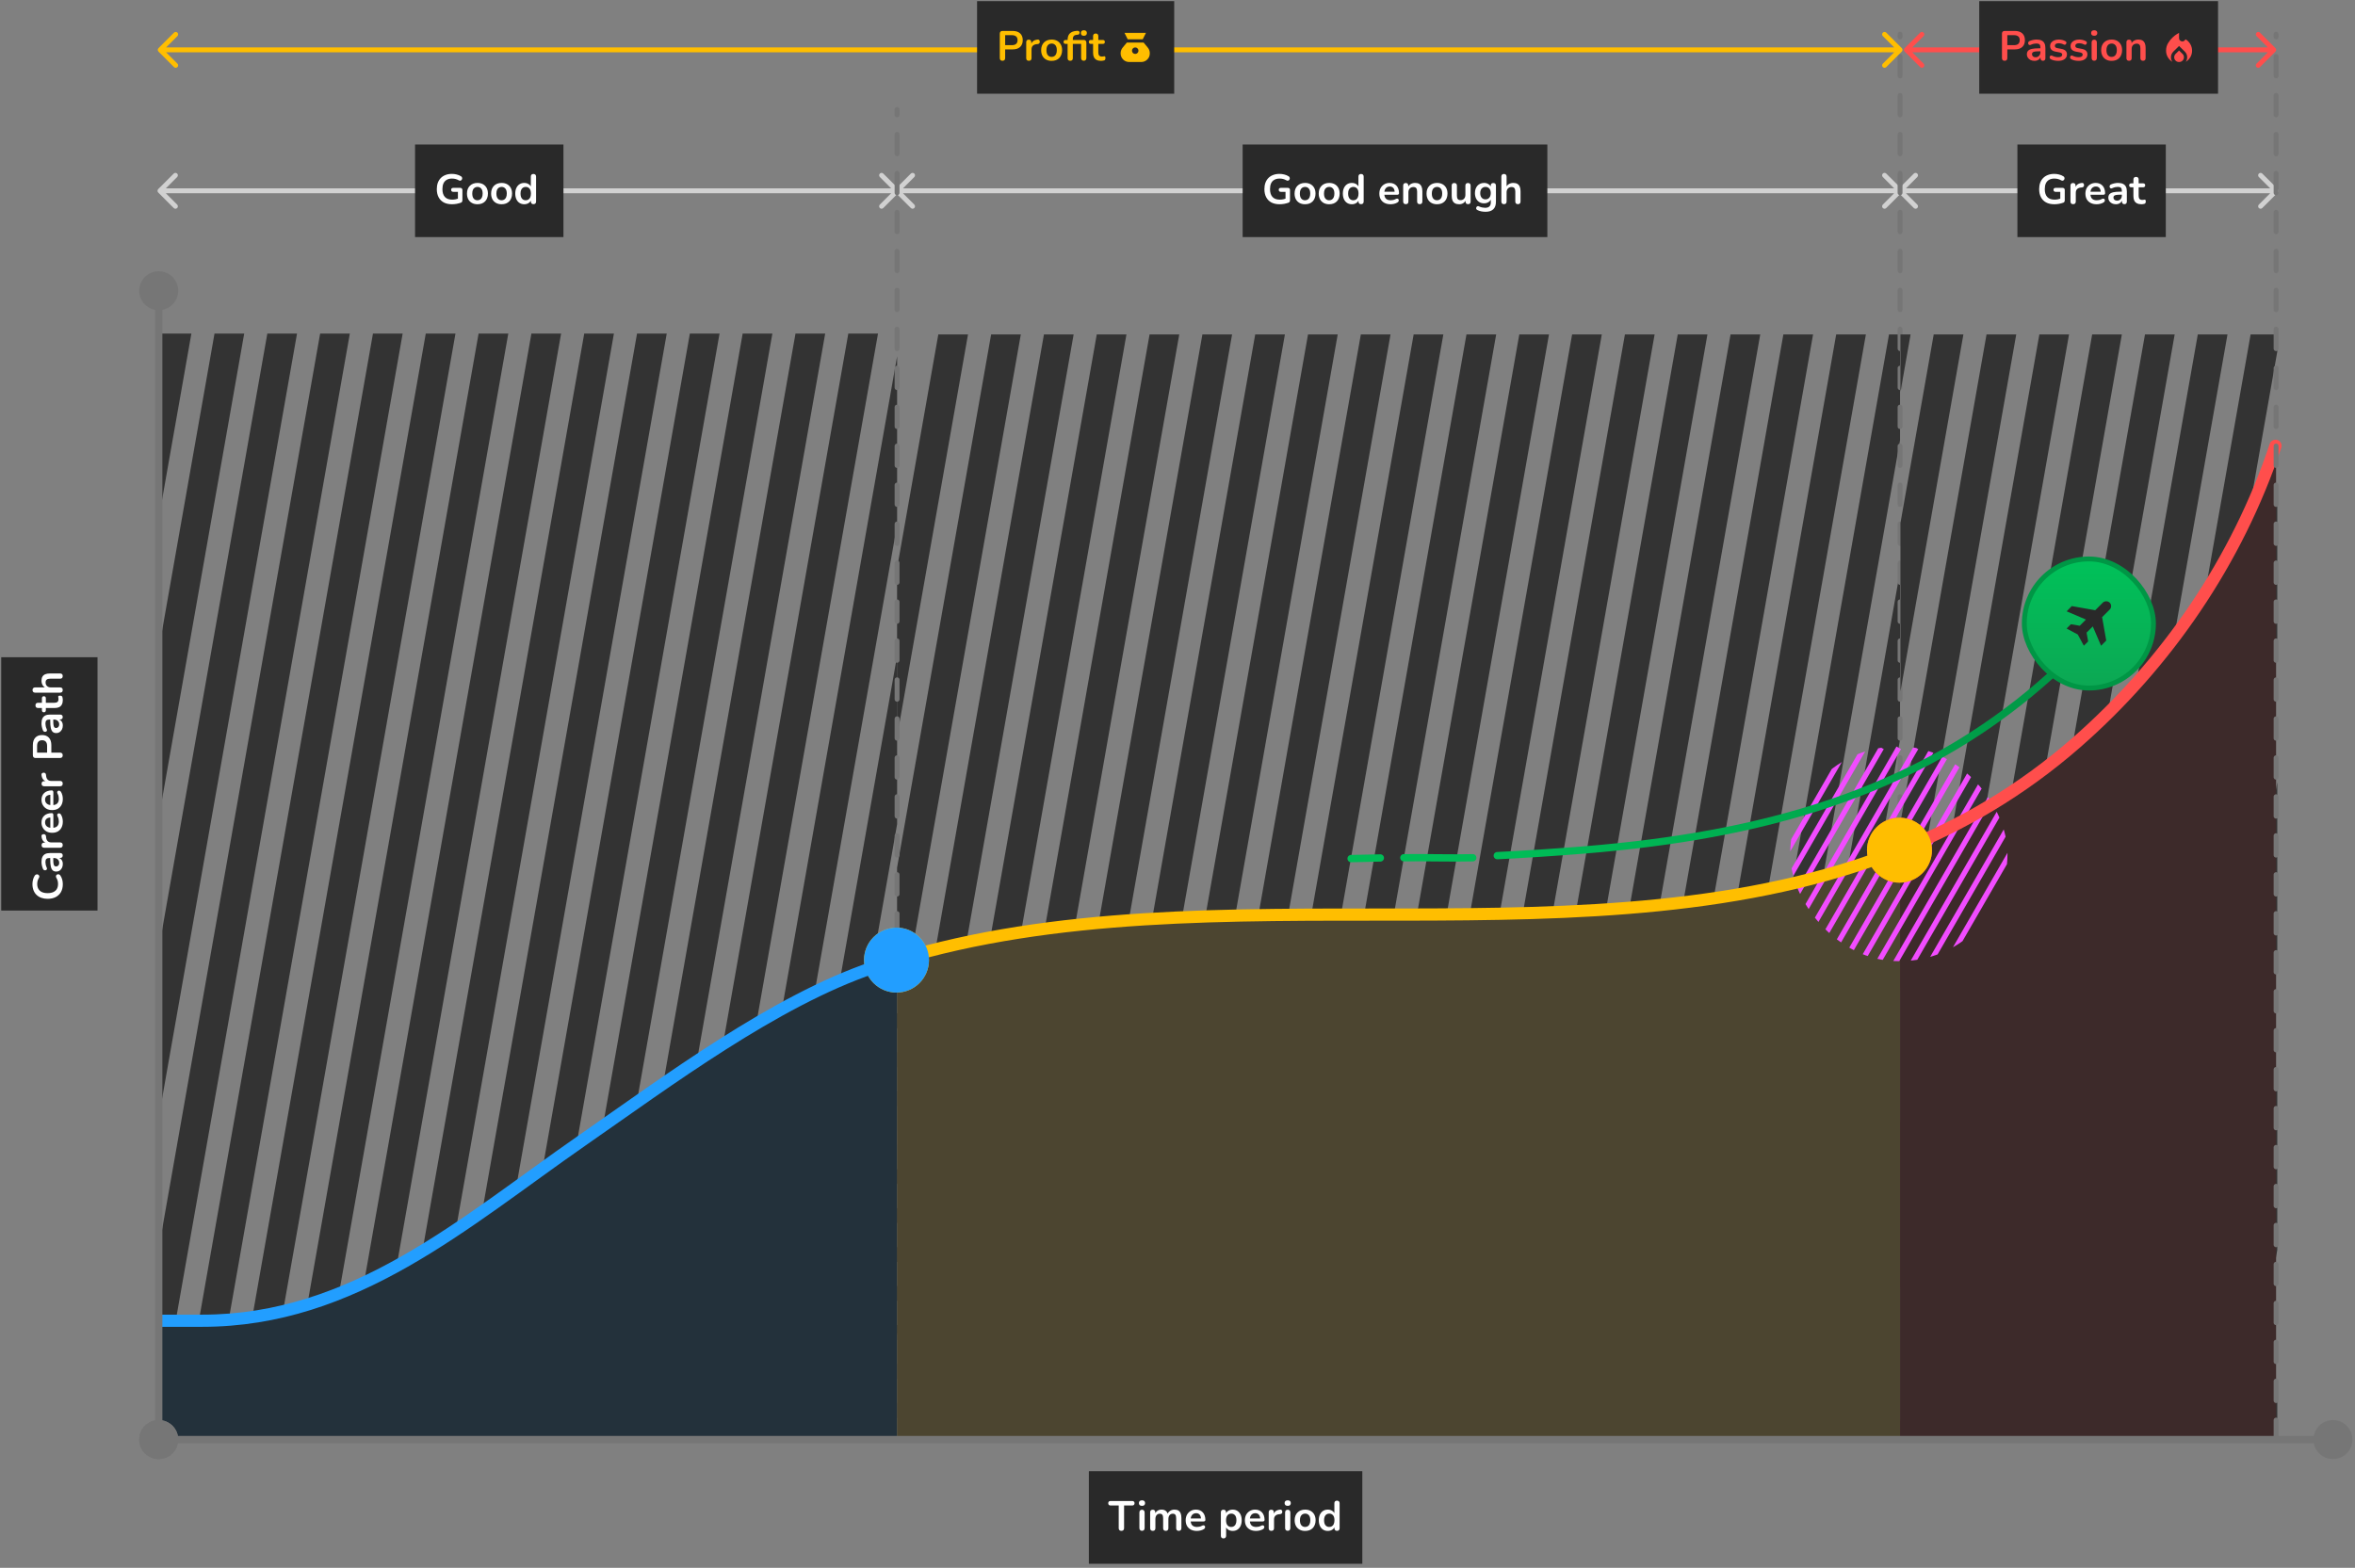<svg width="452" height="301" viewBox="0 0 452 301" fill="none" xmlns="http://www.w3.org/2000/svg">
<rect x="0" y="0" width="452" height="301" fill="#808080" stroke="none"/>
<g id="Group 644956">
<path id="Line 14" d="M30.367 36.301C30.184 36.483 30.184 36.78 30.367 36.962L33.343 39.938C33.525 40.121 33.821 40.121 34.004 39.938C34.187 39.756 34.187 39.46 34.004 39.277L31.359 36.632L34.004 33.986C34.187 33.804 34.187 33.508 34.004 33.325C33.821 33.142 33.525 33.142 33.343 33.325L30.367 36.301ZM172.508 36.962C172.691 36.78 172.691 36.483 172.508 36.301L169.532 33.325C169.349 33.142 169.053 33.142 168.87 33.325C168.688 33.508 168.688 33.804 168.87 33.986L171.516 36.632L168.87 39.277C168.688 39.46 168.688 39.756 168.87 39.938C169.053 40.121 169.349 40.121 169.532 39.938L172.508 36.962ZM30.697 37.099H172.177V36.164H30.697V37.099Z" fill="#D1D1D1"/>
<path id="Line 15" d="M171.847 36.301C171.664 36.483 171.664 36.78 171.847 36.962L174.823 39.938C175.005 40.121 175.301 40.121 175.484 39.938C175.667 39.756 175.667 39.46 175.484 39.277L172.839 36.632L175.484 33.986C175.667 33.804 175.667 33.508 175.484 33.325C175.301 33.142 175.005 33.142 174.823 33.325L171.847 36.301ZM365.012 36.962C365.195 36.78 365.195 36.483 365.012 36.301L362.036 33.325C361.854 33.142 361.558 33.142 361.375 33.325C361.192 33.508 361.192 33.804 361.375 33.986L364.02 36.632L361.375 39.277C361.192 39.46 361.192 39.756 361.375 39.938C361.558 40.121 361.854 40.121 362.036 39.938L365.012 36.962ZM172.177 37.099H364.682V36.164H172.177V37.099Z" fill="#D1D1D1"/>
<path id="Line 16" d="M364.351 36.301C364.168 36.483 364.168 36.78 364.351 36.962L367.327 39.938C367.51 40.121 367.806 40.121 367.988 39.938C368.171 39.756 368.171 39.46 367.988 39.277L365.343 36.632L367.988 33.986C368.171 33.804 368.171 33.508 367.988 33.325C367.806 33.142 367.51 33.142 367.327 33.325L364.351 36.301ZM437.183 36.962C437.366 36.78 437.366 36.484 437.183 36.301L434.207 33.325C434.025 33.142 433.728 33.142 433.546 33.325C433.363 33.508 433.363 33.804 433.546 33.986L436.191 36.632L433.546 39.277C433.363 39.46 433.363 39.756 433.546 39.938C433.728 40.121 434.025 40.121 434.207 39.938L437.183 36.962ZM364.682 37.099L436.853 37.099L436.853 36.164L364.682 36.164L364.682 37.099Z" fill="#D1D1D1"/>
<g id="Frame 1171279859" clip-path="url(#clip0_111_32591)">
<g id="Frame 1171279858">
<path id="Vector 75" d="M33.046 11.301L-22.92 328.7" stroke="#333333" stroke-width="5.612" stroke-linejoin="round"/>
<path id="Vector 76" d="M43.183 11.301L-12.783 328.7" stroke="#333333" stroke-width="5.612" stroke-linejoin="round"/>
<path id="Vector 77" d="M53.321 11.301L-2.645 328.7" stroke="#333333" stroke-width="5.612" stroke-linejoin="round"/>
<path id="Vector 78" d="M63.458 11.301L7.492 328.7" stroke="#333333" stroke-width="5.612" stroke-linejoin="round"/>
<path id="Vector 79" d="M73.595 11.301L17.629 328.7" stroke="#333333" stroke-width="5.612" stroke-linejoin="round"/>
<path id="Vector 80" d="M83.732 11.301L27.766 328.7" stroke="#333333" stroke-width="5.612" stroke-linejoin="round"/>
<path id="Vector 81" d="M93.869 11.301L37.903 328.7" stroke="#333333" stroke-width="5.612" stroke-linejoin="round"/>
<path id="Vector 94" d="M104.007 11.301L48.041 328.7" stroke="#333333" stroke-width="5.612" stroke-linejoin="round"/>
<path id="Vector 82" d="M114.144 11.301L58.178 328.7" stroke="#333333" stroke-width="5.612" stroke-linejoin="round"/>
<path id="Vector 83" d="M124.281 11.301L68.315 328.7" stroke="#333333" stroke-width="5.612" stroke-linejoin="round"/>
<path id="Vector 84" d="M134.418 11.301L78.452 328.7" stroke="#333333" stroke-width="5.612" stroke-linejoin="round"/>
<path id="Vector 85" d="M144.555 11.301L88.589 328.7" stroke="#333333" stroke-width="5.612" stroke-linejoin="round"/>
<path id="Vector 86" d="M154.693 11.301L98.727 328.7" stroke="#333333" stroke-width="5.612" stroke-linejoin="round"/>
<path id="Vector 87" d="M164.83 11.301L108.864 328.7" stroke="#333333" stroke-width="5.612" stroke-linejoin="round"/>
<path id="Vector 88" d="M174.967 11.301L119.001 328.7" stroke="#333333" stroke-width="5.612" stroke-linejoin="round"/>
<path id="Vector 89" d="M185.104 11.301L129.138 328.7" stroke="#333333" stroke-width="5.612" stroke-linejoin="round"/>
<path id="Vector 90" d="M195.241 11.301L139.275 328.7" stroke="#333333" stroke-width="5.612" stroke-linejoin="round"/>
<path id="Vector 91" d="M205.379 11.301L149.413 328.7" stroke="#333333" stroke-width="5.612" stroke-linejoin="round"/>
<path id="Vector 92" d="M215.516 11.301L159.55 328.7" stroke="#333333" stroke-width="5.612" stroke-linejoin="round"/>
<path id="Vector 93" d="M225.653 11.301L169.687 328.7" stroke="#333333" stroke-width="5.612" stroke-linejoin="round"/>
</g>
</g>
<g id="Frame 1171279860" clip-path="url(#clip1_111_32591)">
<g id="Frame 1171279858_2">
<path id="Vector 75_2" d="M192.239 11.476L136.273 328.875" stroke="#333333" stroke-width="5.612" stroke-linejoin="round"/>
<path id="Vector 76_2" d="M202.376 11.476L146.41 328.875" stroke="#333333" stroke-width="5.612" stroke-linejoin="round"/>
<path id="Vector 77_2" d="M212.513 11.476L156.547 328.875" stroke="#333333" stroke-width="5.612" stroke-linejoin="round"/>
<path id="Vector 78_2" d="M222.65 11.476L166.684 328.875" stroke="#333333" stroke-width="5.612" stroke-linejoin="round"/>
<path id="Vector 79_2" d="M232.787 11.476L176.821 328.875" stroke="#333333" stroke-width="5.612" stroke-linejoin="round"/>
<path id="Vector 80_2" d="M242.925 11.476L186.959 328.875" stroke="#333333" stroke-width="5.612" stroke-linejoin="round"/>
<path id="Vector 81_2" d="M253.062 11.476L197.096 328.875" stroke="#333333" stroke-width="5.612" stroke-linejoin="round"/>
<path id="Vector 94_2" d="M263.199 11.476L207.233 328.875" stroke="#333333" stroke-width="5.612" stroke-linejoin="round"/>
<path id="Vector 82_2" d="M273.336 11.476L217.37 328.875" stroke="#333333" stroke-width="5.612" stroke-linejoin="round"/>
<path id="Vector 83_2" d="M283.473 11.476L227.507 328.875" stroke="#333333" stroke-width="5.612" stroke-linejoin="round"/>
<path id="Vector 84_2" d="M293.611 11.476L237.645 328.875" stroke="#333333" stroke-width="5.612" stroke-linejoin="round"/>
<path id="Vector 85_2" d="M303.748 11.476L247.782 328.875" stroke="#333333" stroke-width="5.612" stroke-linejoin="round"/>
<path id="Vector 86_2" d="M313.885 11.476L257.919 328.875" stroke="#333333" stroke-width="5.612" stroke-linejoin="round"/>
<path id="Vector 87_2" d="M324.022 11.476L268.056 328.875" stroke="#333333" stroke-width="5.612" stroke-linejoin="round"/>
<path id="Vector 88_2" d="M334.159 11.476L278.193 328.875" stroke="#333333" stroke-width="5.612" stroke-linejoin="round"/>
<path id="Vector 89_2" d="M344.297 11.476L288.331 328.875" stroke="#333333" stroke-width="5.612" stroke-linejoin="round"/>
<path id="Vector 90_2" d="M354.434 11.476L298.468 328.875" stroke="#333333" stroke-width="5.612" stroke-linejoin="round"/>
<path id="Vector 91_2" d="M364.571 11.476L308.605 328.875" stroke="#333333" stroke-width="5.612" stroke-linejoin="round"/>
<path id="Vector 92_2" d="M374.708 11.476L318.742 328.875" stroke="#333333" stroke-width="5.612" stroke-linejoin="round"/>
<path id="Vector 93_2" d="M384.845 11.476L328.879 328.875" stroke="#333333" stroke-width="5.612" stroke-linejoin="round"/>
</g>
</g>
<path id="Vector 72" d="M172.177 276.373L172.177 21.022" stroke="#767676" stroke-width="0.935" stroke-linecap="round" stroke-linejoin="round" stroke-dasharray="3.74 3.74"/>
<path id="Vector 73" d="M364.682 276.373L364.682 6.559" stroke="#767676" stroke-width="0.935" stroke-linecap="round" stroke-linejoin="round" stroke-dasharray="3.74 3.74"/>
<g id="Frame 1171279861" clip-path="url(#clip2_111_32591)">
<g id="Frame 1171279858_3">
<path id="Vector 78_3" d="M363.015 11.476L307.049 328.875" stroke="#333333" stroke-width="5.612" stroke-linejoin="round"/>
<path id="Vector 79_3" d="M373.152 11.476L317.186 328.875" stroke="#333333" stroke-width="5.612" stroke-linejoin="round"/>
<path id="Vector 80_3" d="M383.289 11.476L327.323 328.875" stroke="#333333" stroke-width="5.612" stroke-linejoin="round"/>
<path id="Vector 81_3" d="M393.427 11.476L337.461 328.875" stroke="#333333" stroke-width="5.612" stroke-linejoin="round"/>
<path id="Vector 94_3" d="M403.564 11.476L347.598 328.875" stroke="#333333" stroke-width="5.612" stroke-linejoin="round"/>
<path id="Vector 82_3" d="M413.701 11.476L357.735 328.875" stroke="#333333" stroke-width="5.612" stroke-linejoin="round"/>
<path id="Vector 83_3" d="M423.838 11.476L367.872 328.875" stroke="#333333" stroke-width="5.612" stroke-linejoin="round"/>
<path id="Vector 84_3" d="M433.975 11.476L378.009 328.875" stroke="#333333" stroke-width="5.612" stroke-linejoin="round"/>
<path id="Vector 85_3" d="M444.113 11.476L388.147 328.875" stroke="#333333" stroke-width="5.612" stroke-linejoin="round"/>
<path id="Vector 86_3" d="M454.25 11.476L398.284 328.875" stroke="#333333" stroke-width="5.612" stroke-linejoin="round"/>
<path id="Vector 87_3" d="M464.387 11.476L408.421 328.875" stroke="#333333" stroke-width="5.612" stroke-linejoin="round"/>
<path id="Vector 88_3" d="M474.524 11.476L418.558 328.875" stroke="#333333" stroke-width="5.612" stroke-linejoin="round"/>
<path id="Vector 89_3" d="M484.661 11.476L428.695 328.875" stroke="#333333" stroke-width="5.612" stroke-linejoin="round"/>
<path id="Vector 90_3" d="M494.799 11.476L438.833 328.875" stroke="#333333" stroke-width="5.612" stroke-linejoin="round"/>
</g>
</g>
<g id="Group 644953">
<g id="Layer_1" clip-path="url(#clip3_111_32591)">
<path id="Vector" d="M172.177 184.683V276.139H30.697V253.922H38.928C68.104 253.922 89.166 235.071 111.781 219.349C128.228 207.915 148.8 192.525 167.739 186.104C169.212 185.604 170.69 185.132 172.177 184.683Z" fill="#23313B"/>
<path id="Vector_2" d="M436.852 85.95V276.139H364.681V163.588C376.676 158.804 388.059 152.163 398.609 142.946C415.986 127.762 429.506 107.985 436.852 85.95Z" fill="#3D2A2A"/>
<path id="Vector_3" d="M364.681 163.587V276.139H172.177V184.683C233.19 166.159 306.179 186.946 364.681 163.587Z" fill="#4C4530"/>
</g>
<g id="Layer_1_2">
<g id="Frame 1171279856">
<g id="Frame 1171279856_2">
<g clip-path="url(#clip4_111_32591)">
<g id="Frame 1171279857">
<line id="Line 17" x1="344.576" y1="143.57" x2="320.666" y2="184.984" stroke="#F14CFF" stroke-width="1.005"/>
<line id="Line 18" x1="347.885" y1="143.57" x2="323.975" y2="184.984" stroke="#F14CFF" stroke-width="1.005"/>
<line id="Line 19" x1="351.194" y1="143.57" x2="327.283" y2="184.984" stroke="#F14CFF" stroke-width="1.005"/>
<line id="Line 20" x1="354.503" y1="143.57" x2="330.592" y2="184.984" stroke="#F14CFF" stroke-width="1.005"/>
<line id="Line 21" x1="357.812" y1="143.57" x2="333.901" y2="184.984" stroke="#F14CFF" stroke-width="1.005"/>
<line id="Line 22" x1="361.12" y1="143.57" x2="337.21" y2="184.984" stroke="#F14CFF" stroke-width="1.005"/>
<line id="Line 23" x1="364.429" y1="143.57" x2="340.519" y2="184.984" stroke="#F14CFF" stroke-width="1.005"/>
<line id="Line 24" x1="367.738" y1="143.57" x2="343.827" y2="184.984" stroke="#F14CFF" stroke-width="1.005"/>
<line id="Line 25" x1="371.047" y1="143.57" x2="347.136" y2="184.984" stroke="#F14CFF" stroke-width="1.005"/>
<line id="Line 26" x1="374.356" y1="143.57" x2="350.445" y2="184.984" stroke="#F14CFF" stroke-width="1.005"/>
<line id="Line 27" x1="377.664" y1="143.57" x2="353.754" y2="184.984" stroke="#F14CFF" stroke-width="1.005"/>
<line id="Line 28" x1="380.973" y1="143.57" x2="357.063" y2="184.984" stroke="#F14CFF" stroke-width="1.005"/>
<line id="Line 29" x1="384.282" y1="143.57" x2="360.372" y2="184.984" stroke="#F14CFF" stroke-width="1.005"/>
<line id="Line 30" x1="387.591" y1="143.57" x2="363.68" y2="184.984" stroke="#F14CFF" stroke-width="1.005"/>
<line id="Line 31" x1="390.9" y1="143.57" x2="366.989" y2="184.984" stroke="#F14CFF" stroke-width="1.005"/>
<line id="Line 32" x1="394.209" y1="143.57" x2="370.298" y2="184.984" stroke="#F14CFF" stroke-width="1.005"/>
<line id="Line 33" x1="397.517" y1="143.57" x2="373.607" y2="184.984" stroke="#F14CFF" stroke-width="1.005"/>
<line id="Line 34" x1="400.826" y1="143.57" x2="376.916" y2="184.984" stroke="#F14CFF" stroke-width="1.005"/>
</g>
</g>
</g>
</g>
<path id="Vector_4" d="M358.336 163.222C358.336 166.666 361.128 169.458 364.571 169.458C368.015 169.458 370.806 166.666 370.806 163.222C370.806 159.779 368.015 156.987 364.571 156.987C361.128 156.987 358.336 159.779 358.336 163.222ZM398.499 142.585L399.268 143.466L399.268 143.466L398.499 142.585ZM437.851 85.954C438.056 85.342 437.725 84.68 437.112 84.476C436.499 84.271 435.837 84.602 435.633 85.215L437.851 85.954ZM365.004 164.308C377.112 159.479 388.61 152.772 399.268 143.466L397.73 141.705C387.287 150.823 376.021 157.397 364.138 162.136L365.004 164.308ZM399.268 143.466C416.795 128.146 430.436 108.196 437.851 85.954L435.633 85.215C428.355 107.044 414.958 126.647 397.729 141.705L399.268 143.466Z" fill="#FF4E4C"/>
<path id="Vector_5" d="M165.832 184.322C165.832 187.766 168.624 190.558 172.067 190.558C175.511 190.558 178.302 187.766 178.302 184.322C178.302 180.879 175.511 178.087 172.067 178.087C168.624 178.087 165.832 180.879 165.832 184.322ZM358.336 163.222C358.336 166.666 361.128 169.458 364.571 169.458C368.015 169.458 370.807 166.666 370.807 163.222C370.807 159.779 368.015 156.987 364.571 156.987C361.128 156.987 358.336 159.779 358.336 163.222ZM172.407 185.441C202.712 176.238 236.017 176.792 269.262 176.753C302.422 176.714 335.516 176.083 365.005 164.308L364.138 162.137C335.125 173.721 302.473 174.376 269.26 174.415C236.132 174.454 202.435 173.879 171.727 183.204L172.407 185.441Z" fill="#FFBE00"/>
<path id="Vector_6" d="M111.671 218.989L112.339 219.949L112.339 219.948L111.671 218.989ZM167.629 185.739L168.005 186.847L168.005 186.846L167.629 185.739ZM165.832 184.323C165.832 187.766 168.623 190.558 172.067 190.558C175.511 190.558 178.302 187.766 178.302 184.323C178.302 180.879 175.511 178.087 172.067 178.087C168.623 178.087 165.832 180.879 165.832 184.323ZM30.587 254.73H38.818V252.392H30.587V254.73ZM38.818 254.73C53.674 254.73 66.435 249.926 78.283 243.187C90.082 236.475 101.114 227.752 112.339 219.949L111.004 218.029C99.614 225.947 88.806 234.511 77.127 241.155C65.495 247.771 53.137 252.392 38.818 252.392V254.73ZM112.339 219.948C128.868 208.453 149.265 193.2 168.005 186.847L167.254 184.632C148.115 191.121 127.368 206.648 111.004 218.029L112.339 219.948ZM168.005 186.846C169.465 186.351 170.929 185.883 172.402 185.443L171.732 183.202C170.231 183.651 168.74 184.128 167.253 184.632L168.005 186.846Z" fill="#229EFF"/>
<path id="Vector_7" d="M259.321 164.835C260.657 164.816 263.595 164.734 264.93 164.714M400.18 123.291C397.985 125.568 395.709 127.767 393.36 129.88C382.945 139.25 371.661 146.055 359.736 151.012C345.207 157.06 329.734 160.365 313.747 162.224C312.731 162.342 311.712 162.454 310.691 162.561C308.315 162.81 305.928 163.028 303.532 163.222C298.95 163.591 292.017 164.059 287.377 164.269M282.669 164.674C279.059 164.78 273.072 164.608 269.445 164.674" stroke="url(#paint0_linear_111_32591)" stroke-width="1.403" stroke-miterlimit="10" stroke-linecap="round"/>
</g>
<g id="Frame 1171279865">
<rect x="388.531" y="107.31" width="24.785" height="24.785" rx="12.393" fill="url(#paint1_linear_111_32591)"/>
<rect x="388.531" y="107.31" width="24.785" height="24.785" rx="12.393" stroke="#009645" stroke-width="0.935"/>
<g id="travel">
<mask id="mask0_111_32591" style="mask-type:alpha" maskUnits="userSpaceOnUse" x="395" y="114" width="12" height="12">
<rect id="Bounding box" x="395.312" y="114.091" width="11.223" height="11.223" fill="#D9D9D9"/>
</mask>
<g mask="url(#mask0_111_32591)">
<path id="travel_2" d="M399.953 123.97L398.796 121.819L396.645 120.662L397.475 119.843L399.17 120.136L400.362 118.943L396.656 117.365L397.638 116.359L402.139 117.154L403.589 115.705C403.768 115.525 403.99 115.436 404.255 115.436C404.52 115.436 404.743 115.525 404.922 115.705C405.101 115.884 405.191 116.104 405.191 116.365C405.191 116.626 405.101 116.847 404.922 117.026L403.46 118.487L404.255 122.976L403.262 123.97L401.672 120.264L400.479 121.457L400.783 123.14L399.953 123.97Z" fill="#292929"/>
</g>
</g>
</g>
</g>
<path id="Vector 70" d="M26.722 276.373C26.722 278.439 28.397 280.114 30.463 280.114C32.53 280.114 34.205 278.439 34.205 276.373C34.205 274.307 32.53 272.632 30.463 272.632C28.397 272.632 26.722 274.307 26.722 276.373ZM26.722 55.815C26.722 57.882 28.397 59.557 30.463 59.557C32.529 59.557 34.205 57.882 34.205 55.815C34.205 53.749 32.529 52.074 30.463 52.074C28.397 52.074 26.722 53.749 26.722 55.815ZM31.165 276.373L31.165 55.815L29.762 55.815L29.762 276.373L31.165 276.373Z" fill="#767676"/>
<path id="Vector 74" d="M436.853 276.373L436.853 6.559" stroke="#767676" stroke-width="0.935" stroke-linecap="round" stroke-linejoin="round" stroke-dasharray="3.74 3.74"/>
<path id="Vector 71" d="M30.463 272.632C28.397 272.632 26.722 274.307 26.722 276.373C26.722 278.439 28.397 280.114 30.463 280.114C32.53 280.114 34.205 278.439 34.205 276.373C34.205 274.307 32.53 272.632 30.463 272.632ZM447.765 272.632C445.699 272.632 444.024 274.307 444.024 276.373C444.024 278.439 445.699 280.114 447.765 280.114C449.832 280.114 451.507 278.439 451.507 276.373C451.507 274.307 449.832 272.632 447.765 272.632ZM30.463 277.075H447.765V275.672H30.463V277.075Z" fill="#767676"/>
<g id="Frame 1171279866">
<rect width="52.482" height="17.77" transform="translate(208.99 282.45)" fill="#292929"/>
<path id="Time period" d="M215.231 293.9C215.065 293.9 214.936 293.854 214.845 293.763C214.76 293.667 214.717 293.535 214.717 293.369V289.028H213.149C213.01 289.028 212.9 288.99 212.819 288.915C212.744 288.835 212.707 288.727 212.707 288.593C212.707 288.454 212.744 288.349 212.819 288.28C212.9 288.205 213.01 288.167 213.149 288.167H217.314C217.453 288.167 217.56 288.205 217.635 288.28C217.716 288.349 217.756 288.454 217.756 288.593C217.756 288.727 217.716 288.835 217.635 288.915C217.56 288.99 217.453 289.028 217.314 289.028H215.746V293.369C215.746 293.535 215.703 293.667 215.617 293.763C215.531 293.854 215.403 293.9 215.231 293.9ZM219.185 293.892C219.024 293.892 218.901 293.843 218.815 293.747C218.73 293.651 218.687 293.517 218.687 293.345V290.394C218.687 290.217 218.73 290.083 218.815 289.992C218.901 289.896 219.024 289.848 219.185 289.848C219.346 289.848 219.469 289.896 219.555 289.992C219.646 290.083 219.692 290.217 219.692 290.394V293.345C219.692 293.517 219.649 293.651 219.563 293.747C219.477 293.843 219.351 293.892 219.185 293.892ZM219.185 289.1C218.998 289.1 218.85 289.054 218.743 288.963C218.641 288.867 218.59 288.735 218.59 288.569C218.59 288.398 218.641 288.266 218.743 288.175C218.85 288.084 218.998 288.039 219.185 288.039C219.378 288.039 219.526 288.084 219.627 288.175C219.729 288.266 219.78 288.398 219.78 288.569C219.78 288.735 219.729 288.867 219.627 288.963C219.526 289.054 219.378 289.1 219.185 289.1ZM221.251 293.9C221.09 293.9 220.966 293.857 220.881 293.771C220.795 293.68 220.752 293.551 220.752 293.385V290.346C220.752 290.18 220.795 290.054 220.881 289.968C220.966 289.882 221.087 289.84 221.242 289.84C221.398 289.84 221.519 289.882 221.604 289.968C221.69 290.054 221.733 290.18 221.733 290.346V290.933L221.644 290.692C221.752 290.424 221.918 290.212 222.143 290.057C222.368 289.901 222.636 289.823 222.947 289.823C223.263 289.823 223.523 289.899 223.727 290.049C223.931 290.199 224.073 290.429 224.153 290.74H224.04C224.148 290.456 224.324 290.234 224.571 290.073C224.818 289.907 225.102 289.823 225.423 289.823C225.723 289.823 225.97 289.882 226.163 290C226.361 290.118 226.509 290.298 226.605 290.539C226.702 290.775 226.75 291.075 226.75 291.44V293.385C226.75 293.551 226.704 293.68 226.613 293.771C226.527 293.857 226.404 293.9 226.243 293.9C226.083 293.9 225.959 293.857 225.874 293.771C225.788 293.68 225.745 293.551 225.745 293.385V291.48C225.745 291.18 225.694 290.96 225.592 290.82C225.496 290.681 225.329 290.611 225.094 290.611C224.831 290.611 224.625 290.705 224.475 290.893C224.324 291.075 224.249 291.33 224.249 291.657V293.385C224.249 293.551 224.207 293.68 224.121 293.771C224.035 293.857 223.912 293.9 223.751 293.9C223.59 293.9 223.464 293.857 223.373 293.771C223.287 293.68 223.244 293.551 223.244 293.385V291.48C223.244 291.18 223.194 290.96 223.092 290.82C222.995 290.681 222.832 290.611 222.601 290.611C222.339 290.611 222.132 290.705 221.982 290.893C221.832 291.075 221.757 291.33 221.757 291.657V293.385C221.757 293.728 221.588 293.9 221.251 293.9ZM229.724 293.916C229.279 293.916 228.896 293.833 228.575 293.667C228.253 293.5 228.004 293.265 227.827 292.959C227.655 292.654 227.57 292.292 227.57 291.874C227.57 291.466 227.653 291.11 227.819 290.804C227.99 290.499 228.224 290.26 228.518 290.089C228.818 289.912 229.159 289.823 229.539 289.823C229.818 289.823 230.067 289.869 230.287 289.96C230.512 290.051 230.703 290.183 230.858 290.354C231.019 290.526 231.139 290.735 231.22 290.981C231.306 291.222 231.348 291.496 231.348 291.801C231.348 291.898 231.314 291.973 231.244 292.026C231.18 292.075 231.086 292.099 230.962 292.099H228.382V291.52H230.641L230.512 291.641C230.512 291.394 230.475 291.188 230.4 291.021C230.33 290.855 230.225 290.729 230.086 290.644C229.952 290.552 229.783 290.507 229.58 290.507C229.354 290.507 229.162 290.56 229.001 290.668C228.845 290.77 228.725 290.917 228.639 291.11C228.559 291.297 228.518 291.523 228.518 291.785V291.842C228.518 292.281 228.62 292.611 228.824 292.83C229.033 293.045 229.338 293.152 229.74 293.152C229.88 293.152 230.035 293.136 230.207 293.104C230.384 293.066 230.55 293.005 230.705 292.919C230.818 292.855 230.917 292.828 231.003 292.838C231.088 292.844 231.155 292.873 231.204 292.927C231.257 292.981 231.289 293.048 231.3 293.128C231.311 293.203 231.295 293.281 231.252 293.361C231.214 293.441 231.147 293.511 231.051 293.57C230.863 293.688 230.646 293.776 230.4 293.835C230.158 293.889 229.933 293.916 229.724 293.916ZM234.826 295.347C234.665 295.347 234.541 295.304 234.456 295.218C234.37 295.133 234.327 295.007 234.327 294.84V290.346C234.327 290.18 234.37 290.054 234.456 289.968C234.541 289.882 234.662 289.84 234.817 289.84C234.978 289.84 235.102 289.882 235.187 289.968C235.273 290.054 235.316 290.18 235.316 290.346V290.973L235.228 290.732C235.308 290.459 235.471 290.239 235.718 290.073C235.97 289.907 236.262 289.823 236.594 289.823C236.937 289.823 237.238 289.907 237.495 290.073C237.757 290.239 237.961 290.475 238.106 290.78C238.251 291.08 238.323 291.442 238.323 291.866C238.323 292.284 238.251 292.648 238.106 292.959C237.961 293.265 237.76 293.5 237.503 293.667C237.246 293.833 236.943 293.916 236.594 293.916C236.267 293.916 235.981 293.835 235.734 293.675C235.487 293.508 235.321 293.294 235.236 293.031H235.332V294.84C235.332 295.007 235.286 295.133 235.195 295.218C235.11 295.304 234.986 295.347 234.826 295.347ZM236.313 293.152C236.511 293.152 236.685 293.104 236.836 293.007C236.986 292.911 237.101 292.769 237.181 292.581C237.267 292.388 237.31 292.15 237.31 291.866C237.31 291.437 237.219 291.118 237.037 290.909C236.854 290.694 236.613 290.587 236.313 290.587C236.115 290.587 235.94 290.636 235.79 290.732C235.64 290.823 235.522 290.965 235.437 291.158C235.356 291.346 235.316 291.582 235.316 291.866C235.316 292.289 235.407 292.611 235.589 292.83C235.772 293.045 236.013 293.152 236.313 293.152ZM241.086 293.916C240.641 293.916 240.257 293.833 239.936 293.667C239.614 293.5 239.365 293.265 239.188 292.959C239.017 292.654 238.931 292.292 238.931 291.874C238.931 291.466 239.014 291.11 239.18 290.804C239.352 290.499 239.585 290.26 239.88 290.089C240.18 289.912 240.52 289.823 240.901 289.823C241.179 289.823 241.429 289.869 241.648 289.96C241.873 290.051 242.064 290.183 242.219 290.354C242.38 290.526 242.501 290.735 242.581 290.981C242.667 291.222 242.71 291.496 242.71 291.801C242.71 291.898 242.675 291.973 242.605 292.026C242.541 292.075 242.447 292.099 242.324 292.099H239.743V291.52H242.002L241.873 291.641C241.873 291.394 241.836 291.188 241.761 291.021C241.691 290.855 241.587 290.729 241.447 290.644C241.313 290.552 241.144 290.507 240.941 290.507C240.716 290.507 240.523 290.56 240.362 290.668C240.206 290.77 240.086 290.917 240 291.11C239.92 291.297 239.88 291.523 239.88 291.785V291.842C239.88 292.281 239.981 292.611 240.185 292.83C240.394 293.045 240.7 293.152 241.102 293.152C241.241 293.152 241.396 293.136 241.568 293.104C241.745 293.066 241.911 293.005 242.066 292.919C242.179 292.855 242.278 292.828 242.364 292.838C242.45 292.844 242.517 292.873 242.565 292.927C242.618 292.981 242.651 293.048 242.661 293.128C242.672 293.203 242.656 293.281 242.613 293.361C242.576 293.441 242.509 293.511 242.412 293.57C242.225 293.688 242.007 293.776 241.761 293.835C241.52 293.889 241.295 293.916 241.086 293.916ZM244.02 293.9C243.854 293.9 243.725 293.857 243.634 293.771C243.548 293.68 243.506 293.551 243.506 293.385V290.346C243.506 290.18 243.548 290.054 243.634 289.968C243.72 289.882 243.841 289.84 243.996 289.84C244.151 289.84 244.272 289.882 244.358 289.968C244.444 290.054 244.486 290.18 244.486 290.346V290.853H244.406C244.481 290.531 244.628 290.287 244.848 290.121C245.068 289.955 245.36 289.856 245.725 289.823C245.837 289.813 245.926 289.842 245.99 289.912C246.06 289.976 246.1 290.078 246.11 290.217C246.121 290.351 246.089 290.461 246.014 290.547C245.944 290.627 245.837 290.676 245.692 290.692L245.516 290.708C245.189 290.74 244.942 290.842 244.776 291.013C244.61 291.18 244.527 291.415 244.527 291.721V293.385C244.527 293.551 244.484 293.68 244.398 293.771C244.312 293.857 244.186 293.9 244.02 293.9ZM247.152 293.892C246.992 293.892 246.868 293.843 246.783 293.747C246.697 293.651 246.654 293.517 246.654 293.345V290.394C246.654 290.217 246.697 290.083 246.783 289.992C246.868 289.896 246.992 289.848 247.152 289.848C247.313 289.848 247.437 289.896 247.522 289.992C247.613 290.083 247.659 290.217 247.659 290.394V293.345C247.659 293.517 247.616 293.651 247.53 293.747C247.445 293.843 247.319 293.892 247.152 293.892ZM247.152 289.1C246.965 289.1 246.817 289.054 246.71 288.963C246.608 288.867 246.558 288.735 246.558 288.569C246.558 288.398 246.608 288.266 246.71 288.175C246.817 288.084 246.965 288.039 247.152 288.039C247.345 288.039 247.493 288.084 247.595 288.175C247.697 288.266 247.747 288.398 247.747 288.569C247.747 288.735 247.697 288.867 247.595 288.963C247.493 289.054 247.345 289.1 247.152 289.1ZM250.496 293.916C250.089 293.916 249.735 293.833 249.435 293.667C249.135 293.5 248.902 293.265 248.735 292.959C248.569 292.648 248.486 292.284 248.486 291.866C248.486 291.549 248.532 291.268 248.623 291.021C248.719 290.77 248.856 290.555 249.033 290.378C249.21 290.196 249.421 290.059 249.668 289.968C249.915 289.872 250.191 289.823 250.496 289.823C250.904 289.823 251.257 289.907 251.557 290.073C251.858 290.239 252.091 290.475 252.257 290.78C252.423 291.086 252.506 291.448 252.506 291.866C252.506 292.182 252.458 292.466 252.361 292.718C252.27 292.97 252.136 293.187 251.959 293.369C251.783 293.546 251.571 293.683 251.324 293.779C251.078 293.87 250.802 293.916 250.496 293.916ZM250.496 293.152C250.694 293.152 250.869 293.104 251.019 293.007C251.169 292.911 251.284 292.769 251.364 292.581C251.45 292.388 251.493 292.15 251.493 291.866C251.493 291.437 251.402 291.118 251.22 290.909C251.038 290.694 250.796 290.587 250.496 290.587C250.298 290.587 250.124 290.636 249.974 290.732C249.823 290.823 249.706 290.965 249.62 291.158C249.539 291.346 249.499 291.582 249.499 291.866C249.499 292.289 249.59 292.611 249.773 292.83C249.955 293.045 250.196 293.152 250.496 293.152ZM254.847 293.916C254.504 293.916 254.201 293.833 253.939 293.667C253.681 293.5 253.48 293.265 253.336 292.959C253.191 292.648 253.119 292.284 253.119 291.866C253.119 291.442 253.191 291.08 253.336 290.78C253.48 290.475 253.681 290.239 253.939 290.073C254.201 289.907 254.504 289.823 254.847 289.823C255.174 289.823 255.458 289.904 255.699 290.065C255.946 290.225 256.112 290.437 256.198 290.7H256.109V288.609C256.109 288.443 256.152 288.317 256.238 288.232C256.324 288.146 256.447 288.103 256.608 288.103C256.769 288.103 256.892 288.146 256.978 288.232C257.069 288.317 257.114 288.443 257.114 288.609V293.385C257.114 293.551 257.072 293.68 256.986 293.771C256.9 293.857 256.777 293.9 256.616 293.9C256.455 293.9 256.332 293.857 256.246 293.771C256.16 293.68 256.118 293.551 256.118 293.385V292.758L256.206 292.999C256.126 293.278 255.962 293.5 255.716 293.667C255.469 293.833 255.18 293.916 254.847 293.916ZM255.129 293.152C255.327 293.152 255.501 293.104 255.651 293.007C255.801 292.911 255.917 292.769 255.997 292.581C256.083 292.388 256.126 292.15 256.126 291.866C256.126 291.437 256.034 291.118 255.852 290.909C255.67 290.694 255.429 290.587 255.129 290.587C254.93 290.587 254.756 290.636 254.606 290.732C254.456 290.823 254.338 290.965 254.252 291.158C254.172 291.346 254.132 291.582 254.132 291.866C254.132 292.289 254.223 292.611 254.405 292.83C254.587 293.045 254.828 293.152 255.129 293.152Z" fill="white"/>
</g>
<g id="Frame 1171279864">
<rect width="28.482" height="17.77" transform="translate(79.662 27.746)" fill="#292929"/>
<path id="Good" d="M86.748 39.212C86.121 39.212 85.59 39.094 85.156 38.858C84.727 38.622 84.4 38.287 84.175 37.853C83.95 37.419 83.837 36.904 83.837 36.31C83.837 35.859 83.902 35.455 84.03 35.096C84.164 34.736 84.355 34.431 84.601 34.179C84.853 33.922 85.159 33.726 85.518 33.592C85.877 33.453 86.284 33.383 86.74 33.383C87.04 33.383 87.34 33.42 87.64 33.496C87.946 33.565 88.232 33.686 88.5 33.857C88.592 33.916 88.65 33.989 88.677 34.074C88.71 34.16 88.715 34.249 88.693 34.34C88.672 34.425 88.632 34.501 88.573 34.565C88.514 34.629 88.439 34.669 88.348 34.685C88.262 34.702 88.165 34.68 88.058 34.621C87.855 34.503 87.648 34.417 87.439 34.364C87.23 34.31 86.997 34.283 86.74 34.283C86.343 34.283 86.008 34.364 85.735 34.525C85.461 34.68 85.255 34.908 85.116 35.208C84.982 35.508 84.915 35.875 84.915 36.31C84.915 36.969 85.073 37.47 85.389 37.813C85.705 38.156 86.174 38.328 86.796 38.328C87.01 38.328 87.227 38.306 87.447 38.263C87.667 38.22 87.881 38.161 88.09 38.086L87.889 38.545V36.832H87.005C86.871 36.832 86.766 36.797 86.691 36.728C86.622 36.658 86.587 36.564 86.587 36.446C86.587 36.323 86.622 36.229 86.691 36.165C86.766 36.1 86.871 36.068 87.005 36.068H88.332C88.466 36.068 88.567 36.106 88.637 36.181C88.712 36.251 88.75 36.352 88.75 36.486V38.44C88.75 38.558 88.726 38.657 88.677 38.738C88.634 38.818 88.562 38.877 88.46 38.914C88.224 39 87.954 39.073 87.648 39.132C87.343 39.185 87.043 39.212 86.748 39.212ZM91.639 39.212C91.231 39.212 90.878 39.129 90.577 38.963C90.277 38.797 90.044 38.561 89.878 38.255C89.712 37.944 89.629 37.58 89.629 37.162C89.629 36.846 89.674 36.564 89.765 36.318C89.862 36.066 89.999 35.851 90.175 35.674C90.352 35.492 90.564 35.355 90.811 35.264C91.057 35.168 91.333 35.12 91.639 35.12C92.046 35.12 92.4 35.203 92.7 35.369C93 35.535 93.233 35.771 93.399 36.076C93.566 36.382 93.649 36.744 93.649 37.162C93.649 37.478 93.6 37.762 93.504 38.014C93.413 38.266 93.279 38.483 93.102 38.665C92.925 38.842 92.713 38.979 92.467 39.075C92.22 39.166 91.944 39.212 91.639 39.212ZM91.639 38.448C91.837 38.448 92.011 38.4 92.161 38.303C92.311 38.207 92.427 38.065 92.507 37.877C92.593 37.684 92.636 37.446 92.636 37.162C92.636 36.733 92.544 36.414 92.362 36.205C92.18 35.991 91.939 35.883 91.639 35.883C91.44 35.883 91.266 35.932 91.116 36.028C90.966 36.119 90.848 36.261 90.762 36.454C90.682 36.642 90.642 36.878 90.642 37.162C90.642 37.585 90.733 37.907 90.915 38.127C91.097 38.341 91.338 38.448 91.639 38.448ZM96.271 39.212C95.864 39.212 95.51 39.129 95.21 38.963C94.91 38.797 94.677 38.561 94.51 38.255C94.344 37.944 94.261 37.58 94.261 37.162C94.261 36.846 94.307 36.564 94.398 36.318C94.494 36.066 94.631 35.851 94.808 35.674C94.985 35.492 95.196 35.355 95.443 35.264C95.689 35.168 95.966 35.12 96.271 35.12C96.678 35.12 97.032 35.203 97.332 35.369C97.632 35.535 97.866 35.771 98.032 36.076C98.198 36.382 98.281 36.744 98.281 37.162C98.281 37.478 98.233 37.762 98.136 38.014C98.045 38.266 97.911 38.483 97.734 38.665C97.558 38.842 97.346 38.979 97.099 39.075C96.853 39.166 96.577 39.212 96.271 39.212ZM96.271 38.448C96.469 38.448 96.644 38.4 96.794 38.303C96.944 38.207 97.059 38.065 97.139 37.877C97.225 37.684 97.268 37.446 97.268 37.162C97.268 36.733 97.177 36.414 96.995 36.205C96.812 35.991 96.571 35.883 96.271 35.883C96.073 35.883 95.899 35.932 95.749 36.028C95.598 36.119 95.481 36.261 95.395 36.454C95.314 36.642 95.274 36.878 95.274 37.162C95.274 37.585 95.365 37.907 95.547 38.127C95.73 38.341 95.971 38.448 96.271 38.448ZM100.622 39.212C100.279 39.212 99.976 39.129 99.714 38.963C99.456 38.797 99.255 38.561 99.111 38.255C98.966 37.944 98.894 37.58 98.894 37.162C98.894 36.738 98.966 36.377 99.111 36.076C99.255 35.771 99.456 35.535 99.714 35.369C99.976 35.203 100.279 35.12 100.622 35.12C100.949 35.12 101.233 35.2 101.474 35.361C101.721 35.522 101.887 35.733 101.973 35.996H101.884V33.906C101.884 33.739 101.927 33.614 102.013 33.528C102.099 33.442 102.222 33.399 102.383 33.399C102.544 33.399 102.667 33.442 102.753 33.528C102.844 33.614 102.889 33.739 102.889 33.906V38.681C102.889 38.847 102.847 38.976 102.761 39.067C102.675 39.153 102.552 39.196 102.391 39.196C102.23 39.196 102.107 39.153 102.021 39.067C101.935 38.976 101.892 38.847 101.892 38.681V38.054L101.981 38.295C101.9 38.574 101.737 38.797 101.49 38.963C101.244 39.129 100.954 39.212 100.622 39.212ZM100.904 38.448C101.102 38.448 101.276 38.4 101.426 38.303C101.576 38.207 101.691 38.065 101.772 37.877C101.858 37.684 101.9 37.446 101.9 37.162C101.9 36.733 101.809 36.414 101.627 36.205C101.445 35.991 101.204 35.883 100.904 35.883C100.705 35.883 100.531 35.932 100.381 36.028C100.231 36.119 100.113 36.261 100.027 36.454C99.947 36.642 99.907 36.878 99.907 37.162C99.907 37.585 99.998 37.907 100.18 38.127C100.362 38.341 100.603 38.448 100.904 38.448Z" fill="white"/>
</g>
<g id="Frame 1171279862">
<rect width="58.482" height="17.77" transform="translate(238.505 27.746)" fill="#292929"/>
<path id="Good enough" d="M245.59 39.212C244.963 39.212 244.432 39.094 243.998 38.858C243.57 38.622 243.243 38.287 243.017 37.853C242.792 37.419 242.68 36.904 242.68 36.31C242.68 35.859 242.744 35.455 242.873 35.096C243.007 34.736 243.197 34.431 243.444 34.179C243.695 33.922 244.001 33.726 244.36 33.592C244.719 33.453 245.127 33.383 245.582 33.383C245.882 33.383 246.183 33.42 246.483 33.496C246.788 33.565 247.075 33.686 247.343 33.857C247.434 33.916 247.493 33.989 247.52 34.074C247.552 34.16 247.557 34.249 247.536 34.34C247.514 34.425 247.474 34.501 247.415 34.565C247.356 34.629 247.281 34.669 247.19 34.685C247.104 34.702 247.008 34.68 246.901 34.621C246.697 34.503 246.491 34.417 246.282 34.364C246.073 34.31 245.839 34.283 245.582 34.283C245.186 34.283 244.851 34.364 244.577 34.525C244.304 34.68 244.097 34.908 243.958 35.208C243.824 35.508 243.757 35.875 243.757 36.31C243.757 36.969 243.915 37.47 244.231 37.813C244.548 38.156 245.017 38.328 245.638 38.328C245.853 38.328 246.07 38.306 246.29 38.263C246.509 38.22 246.724 38.161 246.933 38.086L246.732 38.545V36.832H245.848C245.714 36.832 245.609 36.797 245.534 36.728C245.464 36.658 245.429 36.564 245.429 36.446C245.429 36.323 245.464 36.229 245.534 36.165C245.609 36.1 245.714 36.068 245.848 36.068H247.174C247.308 36.068 247.41 36.106 247.48 36.181C247.555 36.251 247.592 36.352 247.592 36.486V38.44C247.592 38.558 247.568 38.657 247.52 38.738C247.477 38.818 247.405 38.877 247.303 38.914C247.067 39 246.796 39.073 246.491 39.132C246.185 39.185 245.885 39.212 245.59 39.212ZM250.481 39.212C250.074 39.212 249.72 39.129 249.42 38.963C249.12 38.797 248.887 38.561 248.72 38.255C248.554 37.944 248.471 37.58 248.471 37.162C248.471 36.846 248.517 36.564 248.608 36.318C248.704 36.066 248.841 35.851 249.018 35.674C249.195 35.492 249.407 35.355 249.653 35.264C249.9 35.168 250.176 35.12 250.481 35.12C250.889 35.12 251.242 35.203 251.542 35.369C251.843 35.535 252.076 35.771 252.242 36.076C252.408 36.382 252.491 36.744 252.491 37.162C252.491 37.478 252.443 37.762 252.346 38.014C252.255 38.266 252.121 38.483 251.944 38.665C251.768 38.842 251.556 38.979 251.309 39.075C251.063 39.166 250.787 39.212 250.481 39.212ZM250.481 38.448C250.68 38.448 250.854 38.4 251.004 38.303C251.154 38.207 251.269 38.065 251.35 37.877C251.435 37.684 251.478 37.446 251.478 37.162C251.478 36.733 251.387 36.414 251.205 36.205C251.023 35.991 250.781 35.883 250.481 35.883C250.283 35.883 250.109 35.932 249.959 36.028C249.809 36.119 249.691 36.261 249.605 36.454C249.524 36.642 249.484 36.878 249.484 37.162C249.484 37.585 249.575 37.907 249.758 38.127C249.94 38.341 250.181 38.448 250.481 38.448ZM255.114 39.212C254.706 39.212 254.353 39.129 254.052 38.963C253.752 38.797 253.519 38.561 253.353 38.255C253.187 37.944 253.104 37.58 253.104 37.162C253.104 36.846 253.149 36.564 253.24 36.318C253.337 36.066 253.473 35.851 253.65 35.674C253.827 35.492 254.039 35.355 254.286 35.264C254.532 35.168 254.808 35.12 255.114 35.12C255.521 35.12 255.875 35.203 256.175 35.369C256.475 35.535 256.708 35.771 256.874 36.076C257.041 36.382 257.124 36.744 257.124 37.162C257.124 37.478 257.075 37.762 256.979 38.014C256.888 38.266 256.754 38.483 256.577 38.665C256.4 38.842 256.188 38.979 255.942 39.075C255.695 39.166 255.419 39.212 255.114 39.212ZM255.114 38.448C255.312 38.448 255.486 38.4 255.636 38.303C255.786 38.207 255.902 38.065 255.982 37.877C256.068 37.684 256.111 37.446 256.111 37.162C256.111 36.733 256.019 36.414 255.837 36.205C255.655 35.991 255.414 35.883 255.114 35.883C254.915 35.883 254.741 35.932 254.591 36.028C254.441 36.119 254.323 36.261 254.237 36.454C254.157 36.642 254.117 36.878 254.117 37.162C254.117 37.585 254.208 37.907 254.39 38.127C254.572 38.341 254.813 38.448 255.114 38.448ZM259.465 39.212C259.122 39.212 258.819 39.129 258.556 38.963C258.299 38.797 258.098 38.561 257.953 38.255C257.808 37.944 257.736 37.58 257.736 37.162C257.736 36.738 257.808 36.377 257.953 36.076C258.098 35.771 258.299 35.535 258.556 35.369C258.819 35.203 259.122 35.12 259.465 35.12C259.792 35.12 260.076 35.2 260.317 35.361C260.563 35.522 260.73 35.733 260.815 35.996H260.727V33.906C260.727 33.739 260.77 33.614 260.856 33.528C260.941 33.442 261.065 33.399 261.225 33.399C261.386 33.399 261.509 33.442 261.595 33.528C261.686 33.614 261.732 33.739 261.732 33.906V38.681C261.732 38.847 261.689 38.976 261.603 39.067C261.518 39.153 261.394 39.196 261.233 39.196C261.073 39.196 260.949 39.153 260.864 39.067C260.778 38.976 260.735 38.847 260.735 38.681V38.054L260.823 38.295C260.743 38.574 260.58 38.797 260.333 38.963C260.086 39.129 259.797 39.212 259.465 39.212ZM259.746 38.448C259.944 38.448 260.119 38.4 260.269 38.303C260.419 38.207 260.534 38.065 260.614 37.877C260.7 37.684 260.743 37.446 260.743 37.162C260.743 36.733 260.652 36.414 260.47 36.205C260.287 35.991 260.046 35.883 259.746 35.883C259.548 35.883 259.374 35.932 259.223 36.028C259.073 36.119 258.955 36.261 258.87 36.454C258.789 36.642 258.749 36.878 258.749 37.162C258.749 37.585 258.84 37.907 259.022 38.127C259.205 38.341 259.446 38.448 259.746 38.448ZM266.894 39.212C266.449 39.212 266.066 39.129 265.745 38.963C265.423 38.797 265.174 38.561 264.997 38.255C264.825 37.95 264.74 37.588 264.74 37.17C264.74 36.763 264.823 36.406 264.989 36.1C265.16 35.795 265.394 35.556 265.688 35.385C265.989 35.208 266.329 35.12 266.709 35.12C266.988 35.12 267.237 35.165 267.457 35.256C267.682 35.347 267.873 35.479 268.028 35.65C268.189 35.822 268.309 36.031 268.39 36.277C268.476 36.519 268.518 36.792 268.518 37.097C268.518 37.194 268.484 37.269 268.414 37.323C268.35 37.371 268.256 37.395 268.133 37.395H265.552V36.816H267.811L267.682 36.937C267.682 36.69 267.645 36.484 267.57 36.318C267.5 36.151 267.396 36.026 267.256 35.94C267.122 35.849 266.953 35.803 266.75 35.803C266.525 35.803 266.332 35.857 266.171 35.964C266.015 36.066 265.895 36.213 265.809 36.406C265.729 36.594 265.688 36.819 265.688 37.081V37.138C265.688 37.577 265.79 37.907 265.994 38.127C266.203 38.341 266.508 38.448 266.91 38.448C267.05 38.448 267.205 38.432 267.377 38.4C267.554 38.362 267.72 38.301 267.875 38.215C267.988 38.151 268.087 38.124 268.173 38.135C268.258 38.14 268.325 38.169 268.374 38.223C268.427 38.277 268.459 38.344 268.47 38.424C268.481 38.499 268.465 38.577 268.422 38.657C268.384 38.738 268.317 38.807 268.221 38.866C268.033 38.984 267.816 39.073 267.57 39.132C267.329 39.185 267.103 39.212 266.894 39.212ZM269.813 39.196C269.652 39.196 269.529 39.153 269.443 39.067C269.357 38.976 269.314 38.847 269.314 38.681V35.642C269.314 35.476 269.357 35.35 269.443 35.264C269.529 35.179 269.649 35.136 269.805 35.136C269.96 35.136 270.081 35.179 270.167 35.264C270.252 35.35 270.295 35.476 270.295 35.642V36.189L270.207 35.988C270.325 35.704 270.507 35.489 270.753 35.345C271.005 35.195 271.289 35.12 271.606 35.12C271.922 35.12 272.182 35.179 272.386 35.297C272.589 35.414 272.742 35.594 272.844 35.835C272.946 36.071 272.997 36.371 272.997 36.736V38.681C272.997 38.847 272.954 38.976 272.868 39.067C272.782 39.153 272.659 39.196 272.498 39.196C272.337 39.196 272.211 39.153 272.12 39.067C272.035 38.976 271.992 38.847 271.992 38.681V36.784C271.992 36.478 271.933 36.256 271.815 36.117C271.702 35.977 271.525 35.908 271.284 35.908C270.989 35.908 270.753 36.001 270.577 36.189C270.405 36.371 270.319 36.615 270.319 36.921V38.681C270.319 39.024 270.15 39.196 269.813 39.196ZM275.81 39.212C275.403 39.212 275.049 39.129 274.749 38.963C274.449 38.797 274.216 38.561 274.05 38.255C273.883 37.944 273.8 37.58 273.8 37.162C273.8 36.846 273.846 36.564 273.937 36.318C274.034 36.066 274.17 35.851 274.347 35.674C274.524 35.492 274.736 35.355 274.982 35.264C275.229 35.168 275.505 35.12 275.81 35.12C276.218 35.12 276.571 35.203 276.872 35.369C277.172 35.535 277.405 35.771 277.571 36.076C277.737 36.382 277.82 36.744 277.82 37.162C277.82 37.478 277.772 37.762 277.676 38.014C277.585 38.266 277.451 38.483 277.274 38.665C277.097 38.842 276.885 38.979 276.638 39.075C276.392 39.166 276.116 39.212 275.81 39.212ZM275.81 38.448C276.009 38.448 276.183 38.4 276.333 38.303C276.483 38.207 276.598 38.065 276.679 37.877C276.764 37.684 276.807 37.446 276.807 37.162C276.807 36.733 276.716 36.414 276.534 36.205C276.352 35.991 276.111 35.883 275.81 35.883C275.612 35.883 275.438 35.932 275.288 36.028C275.138 36.119 275.02 36.261 274.934 36.454C274.854 36.642 274.813 36.878 274.813 37.162C274.813 37.585 274.905 37.907 275.087 38.127C275.269 38.341 275.51 38.448 275.81 38.448ZM280.073 39.212C279.746 39.212 279.475 39.153 279.261 39.035C279.046 38.912 278.886 38.73 278.778 38.488C278.677 38.247 278.626 37.947 278.626 37.588V35.642C278.626 35.471 278.669 35.345 278.754 35.264C278.84 35.179 278.963 35.136 279.124 35.136C279.285 35.136 279.408 35.179 279.494 35.264C279.585 35.345 279.631 35.471 279.631 35.642V37.604C279.631 37.883 279.687 38.089 279.8 38.223C279.912 38.357 280.092 38.424 280.338 38.424C280.606 38.424 280.826 38.333 280.998 38.151C281.169 37.963 281.255 37.717 281.255 37.411V35.642C281.255 35.471 281.298 35.345 281.383 35.264C281.469 35.179 281.592 35.136 281.753 35.136C281.914 35.136 282.037 35.179 282.123 35.264C282.214 35.345 282.26 35.471 282.26 35.642V38.681C282.26 39.024 282.096 39.196 281.769 39.196C281.614 39.196 281.493 39.153 281.408 39.067C281.322 38.976 281.279 38.847 281.279 38.681V38.07L281.391 38.312C281.279 38.601 281.107 38.823 280.877 38.979C280.652 39.134 280.384 39.212 280.073 39.212ZM285.139 40.659C284.85 40.659 284.568 40.632 284.295 40.579C284.027 40.525 283.783 40.442 283.563 40.33C283.461 40.276 283.392 40.212 283.354 40.137C283.322 40.062 283.311 39.984 283.322 39.903C283.338 39.828 283.37 39.761 283.418 39.702C283.472 39.644 283.536 39.603 283.611 39.582C283.686 39.56 283.764 39.571 283.845 39.614C284.08 39.732 284.303 39.807 284.512 39.839C284.726 39.877 284.908 39.895 285.059 39.895C285.418 39.895 285.686 39.807 285.863 39.63C286.045 39.459 286.136 39.201 286.136 38.858V38.135H286.208C286.128 38.408 285.959 38.628 285.702 38.794C285.45 38.955 285.163 39.035 284.841 39.035C284.488 39.035 284.18 38.955 283.917 38.794C283.654 38.628 283.451 38.397 283.306 38.102C283.161 37.808 283.089 37.465 283.089 37.073C283.089 36.779 283.129 36.513 283.209 36.277C283.295 36.036 283.413 35.83 283.563 35.658C283.719 35.487 283.903 35.355 284.118 35.264C284.338 35.168 284.579 35.12 284.841 35.12C285.174 35.12 285.463 35.203 285.71 35.369C285.962 35.53 286.125 35.744 286.2 36.012L286.12 36.213V35.642C286.12 35.476 286.163 35.35 286.248 35.264C286.34 35.179 286.463 35.136 286.618 35.136C286.779 35.136 286.902 35.179 286.988 35.264C287.074 35.35 287.117 35.476 287.117 35.642V38.738C287.117 39.376 286.948 39.855 286.61 40.177C286.273 40.498 285.782 40.659 285.139 40.659ZM285.115 38.271C285.324 38.271 285.503 38.223 285.654 38.127C285.804 38.03 285.919 37.893 285.999 37.717C286.085 37.534 286.128 37.32 286.128 37.073C286.128 36.703 286.037 36.414 285.855 36.205C285.672 35.991 285.426 35.883 285.115 35.883C284.906 35.883 284.726 35.932 284.576 36.028C284.426 36.125 284.308 36.261 284.222 36.438C284.142 36.615 284.102 36.827 284.102 37.073C284.102 37.443 284.193 37.735 284.375 37.95C284.557 38.164 284.804 38.271 285.115 38.271ZM288.657 39.196C288.496 39.196 288.372 39.153 288.287 39.067C288.201 38.976 288.158 38.847 288.158 38.681V33.906C288.158 33.739 288.201 33.614 288.287 33.528C288.372 33.442 288.496 33.399 288.657 33.399C288.817 33.399 288.941 33.442 289.026 33.528C289.118 33.614 289.163 33.739 289.163 33.906V35.988H289.051C289.168 35.704 289.351 35.489 289.597 35.345C289.849 35.195 290.133 35.12 290.449 35.12C290.766 35.12 291.026 35.179 291.229 35.297C291.433 35.414 291.586 35.594 291.688 35.835C291.789 36.071 291.84 36.371 291.84 36.736V38.681C291.84 38.847 291.798 38.976 291.712 39.067C291.626 39.153 291.503 39.196 291.342 39.196C291.181 39.196 291.055 39.153 290.964 39.067C290.878 38.976 290.835 38.847 290.835 38.681V36.784C290.835 36.478 290.776 36.256 290.659 36.117C290.546 35.977 290.369 35.908 290.128 35.908C289.833 35.908 289.597 36.001 289.42 36.189C289.249 36.371 289.163 36.615 289.163 36.921V38.681C289.163 39.024 288.994 39.196 288.657 39.196Z" fill="white"/>
</g>
<g id="Frame 1171279863">
<rect width="28.482" height="17.77" transform="translate(387.206 27.746)" fill="#292929"/>
<path id="Great" d="M394.291 39.212C393.664 39.212 393.134 39.094 392.699 38.858C392.271 38.622 391.944 38.287 391.719 37.853C391.493 37.419 391.381 36.904 391.381 36.31C391.381 35.859 391.445 35.455 391.574 35.096C391.708 34.736 391.898 34.431 392.145 34.179C392.397 33.922 392.702 33.726 393.061 33.592C393.42 33.453 393.828 33.383 394.283 33.383C394.584 33.383 394.884 33.42 395.184 33.496C395.489 33.565 395.776 33.686 396.044 33.857C396.135 33.916 396.194 33.989 396.221 34.074C396.253 34.16 396.259 34.249 396.237 34.34C396.216 34.425 396.175 34.501 396.116 34.565C396.058 34.629 395.982 34.669 395.891 34.685C395.806 34.702 395.709 34.68 395.602 34.621C395.398 34.503 395.192 34.417 394.983 34.364C394.774 34.31 394.541 34.283 394.283 34.283C393.887 34.283 393.552 34.364 393.278 34.525C393.005 34.68 392.799 34.908 392.659 35.208C392.525 35.508 392.458 35.875 392.458 36.31C392.458 36.969 392.616 37.47 392.933 37.813C393.249 38.156 393.718 38.328 394.34 38.328C394.554 38.328 394.771 38.306 394.991 38.263C395.211 38.22 395.425 38.161 395.634 38.086L395.433 38.545V36.832H394.549C394.415 36.832 394.31 36.797 394.235 36.728C394.165 36.658 394.131 36.564 394.131 36.446C394.131 36.323 394.165 36.229 394.235 36.165C394.31 36.1 394.415 36.068 394.549 36.068H395.875C396.009 36.068 396.111 36.106 396.181 36.181C396.256 36.251 396.293 36.352 396.293 36.486V38.44C396.293 38.558 396.269 38.657 396.221 38.738C396.178 38.818 396.106 38.877 396.004 38.914C395.768 39 395.497 39.073 395.192 39.132C394.886 39.185 394.586 39.212 394.291 39.212ZM397.904 39.196C397.738 39.196 397.609 39.153 397.518 39.067C397.432 38.976 397.389 38.847 397.389 38.681V35.642C397.389 35.476 397.432 35.35 397.518 35.264C397.604 35.179 397.724 35.136 397.88 35.136C398.035 35.136 398.156 35.179 398.242 35.264C398.327 35.35 398.37 35.476 398.37 35.642V36.149H398.29C398.365 35.827 398.512 35.583 398.732 35.417C398.952 35.251 399.244 35.152 399.608 35.12C399.721 35.109 399.809 35.138 399.874 35.208C399.943 35.272 399.984 35.374 399.994 35.514C400.005 35.648 399.973 35.758 399.898 35.843C399.828 35.924 399.721 35.972 399.576 35.988L399.399 36.004C399.072 36.036 398.826 36.138 398.66 36.31C398.494 36.476 398.411 36.712 398.411 37.017V38.681C398.411 38.847 398.368 38.976 398.282 39.067C398.196 39.153 398.07 39.196 397.904 39.196ZM402.413 39.212C401.968 39.212 401.585 39.129 401.263 38.963C400.941 38.797 400.692 38.561 400.515 38.255C400.344 37.95 400.258 37.588 400.258 37.17C400.258 36.763 400.341 36.406 400.507 36.1C400.679 35.795 400.912 35.556 401.207 35.385C401.507 35.208 401.847 35.12 402.228 35.12C402.507 35.12 402.756 35.165 402.976 35.256C403.201 35.347 403.391 35.479 403.546 35.65C403.707 35.822 403.828 36.031 403.908 36.277C403.994 36.519 404.037 36.792 404.037 37.097C404.037 37.194 404.002 37.269 403.932 37.323C403.868 37.371 403.774 37.395 403.651 37.395H401.07V36.816H403.329L403.201 36.937C403.201 36.69 403.163 36.484 403.088 36.318C403.018 36.151 402.914 36.026 402.775 35.94C402.641 35.849 402.472 35.803 402.268 35.803C402.043 35.803 401.85 35.857 401.689 35.964C401.534 36.066 401.413 36.213 401.327 36.406C401.247 36.594 401.207 36.819 401.207 37.081V37.138C401.207 37.577 401.309 37.907 401.512 38.127C401.721 38.341 402.027 38.448 402.429 38.448C402.568 38.448 402.724 38.432 402.895 38.4C403.072 38.362 403.238 38.301 403.394 38.215C403.506 38.151 403.605 38.124 403.691 38.135C403.777 38.14 403.844 38.169 403.892 38.223C403.946 38.277 403.978 38.344 403.989 38.424C403.999 38.499 403.983 38.577 403.94 38.657C403.903 38.738 403.836 38.807 403.739 38.866C403.552 38.984 403.335 39.073 403.088 39.132C402.847 39.185 402.622 39.212 402.413 39.212ZM406.127 39.212C405.843 39.212 405.588 39.158 405.363 39.051C405.144 38.939 404.969 38.789 404.841 38.601C404.717 38.413 404.656 38.202 404.656 37.966C404.656 37.676 404.731 37.449 404.881 37.282C405.031 37.111 405.275 36.988 405.613 36.913C405.95 36.837 406.403 36.8 406.971 36.8H407.373V37.379H406.979C406.647 37.379 406.382 37.395 406.183 37.427C405.985 37.459 405.843 37.516 405.757 37.596C405.677 37.671 405.637 37.778 405.637 37.918C405.637 38.094 405.698 38.239 405.822 38.352C405.945 38.464 406.116 38.521 406.336 38.521C406.513 38.521 406.669 38.48 406.803 38.4C406.942 38.314 407.052 38.199 407.132 38.054C407.213 37.91 407.253 37.743 407.253 37.556V36.631C407.253 36.363 407.194 36.17 407.076 36.052C406.958 35.934 406.76 35.875 406.481 35.875C406.325 35.875 406.157 35.894 405.974 35.932C405.798 35.969 405.61 36.033 405.412 36.125C405.31 36.173 405.219 36.186 405.138 36.165C405.063 36.143 405.004 36.1 404.961 36.036C404.918 35.967 404.897 35.892 404.897 35.811C404.897 35.731 404.918 35.653 404.961 35.578C405.004 35.498 405.077 35.439 405.178 35.401C405.425 35.299 405.661 35.227 405.886 35.184C406.116 35.141 406.325 35.12 406.513 35.12C406.899 35.12 407.215 35.179 407.462 35.297C407.714 35.414 407.901 35.594 408.025 35.835C408.148 36.071 408.21 36.377 408.21 36.752V38.681C408.21 38.847 408.169 38.976 408.089 39.067C408.009 39.153 407.893 39.196 407.743 39.196C407.593 39.196 407.475 39.153 407.389 39.067C407.309 38.976 407.269 38.847 407.269 38.681V38.295H407.333C407.296 38.483 407.221 38.647 407.108 38.786C407.001 38.92 406.864 39.024 406.698 39.099C406.532 39.175 406.342 39.212 406.127 39.212ZM411.031 39.212C410.682 39.212 410.39 39.153 410.154 39.035C409.924 38.917 409.752 38.746 409.64 38.521C409.527 38.29 409.471 38.006 409.471 37.668V35.956H409.053C408.924 35.956 408.825 35.924 408.755 35.859C408.686 35.79 408.651 35.696 408.651 35.578C408.651 35.455 408.686 35.361 408.755 35.297C408.825 35.232 408.924 35.2 409.053 35.2H409.471V34.468C409.471 34.302 409.514 34.176 409.599 34.09C409.691 34.005 409.817 33.962 409.977 33.962C410.138 33.962 410.261 34.005 410.347 34.09C410.433 34.176 410.476 34.302 410.476 34.468V35.2H411.328C411.457 35.2 411.556 35.232 411.626 35.297C411.695 35.361 411.73 35.455 411.73 35.578C411.73 35.696 411.695 35.79 411.626 35.859C411.556 35.924 411.457 35.956 411.328 35.956H410.476V37.612C410.476 37.869 410.532 38.062 410.645 38.191C410.757 38.32 410.939 38.384 411.191 38.384C411.282 38.384 411.363 38.376 411.433 38.36C411.502 38.344 411.564 38.333 411.617 38.328C411.682 38.322 411.735 38.344 411.778 38.392C411.821 38.435 411.843 38.526 411.843 38.665C411.843 38.773 411.824 38.869 411.786 38.955C411.754 39.035 411.693 39.091 411.601 39.124C411.532 39.145 411.441 39.164 411.328 39.18C411.215 39.201 411.116 39.212 411.031 39.212Z" fill="white"/>
</g>
<g id="Frame 1171279867">
<rect width="18.482" height="48.635" transform="translate(0.234 126.177)" fill="#292929"/>
<path id="Career Path" d="M12.056 169.739C12.056 170.328 11.938 170.835 11.702 171.258C11.461 171.676 11.123 171.998 10.689 172.223C10.249 172.448 9.732 172.561 9.137 172.561C8.692 172.561 8.293 172.496 7.939 172.368C7.58 172.239 7.275 172.054 7.023 171.813C6.766 171.572 6.57 171.277 6.436 170.929C6.297 170.575 6.227 170.178 6.227 169.739C6.227 169.444 6.264 169.154 6.339 168.87C6.414 168.586 6.522 168.337 6.661 168.123C6.731 168.01 6.816 167.935 6.918 167.898C7.015 167.86 7.111 167.852 7.208 167.873C7.299 167.895 7.377 167.94 7.441 168.01C7.505 168.074 7.543 168.157 7.553 168.259C7.559 168.356 7.524 168.463 7.449 168.581C7.342 168.747 7.264 168.927 7.216 169.12C7.168 169.313 7.143 169.508 7.143 169.707C7.143 170.087 7.221 170.409 7.377 170.671C7.532 170.934 7.757 171.132 8.052 171.266C8.347 171.4 8.709 171.467 9.137 171.467C9.561 171.467 9.923 171.4 10.223 171.266C10.523 171.132 10.751 170.934 10.906 170.671C11.062 170.409 11.139 170.087 11.139 169.707C11.139 169.503 11.115 169.302 11.067 169.104C11.013 168.905 10.933 168.718 10.826 168.541C10.756 168.423 10.727 168.318 10.737 168.227C10.743 168.131 10.775 168.05 10.834 167.986C10.893 167.922 10.968 167.879 11.059 167.857C11.145 167.836 11.236 167.841 11.332 167.873C11.423 167.906 11.504 167.97 11.573 168.066C11.729 168.281 11.85 168.538 11.935 168.838C12.016 169.133 12.056 169.433 12.056 169.739ZM12.056 165.854C12.056 166.139 12.002 166.393 11.895 166.618C11.783 166.838 11.632 167.012 11.445 167.141C11.257 167.264 11.046 167.326 10.81 167.326C10.52 167.326 10.292 167.251 10.126 167.101C9.955 166.951 9.831 166.707 9.756 166.369C9.681 166.031 9.644 165.578 9.644 165.01L9.644 164.608L10.223 164.608L10.223 165.002C10.223 165.335 10.239 165.6 10.271 165.798C10.303 165.997 10.359 166.139 10.44 166.224C10.515 166.305 10.622 166.345 10.761 166.345C10.938 166.345 11.083 166.283 11.196 166.16C11.308 166.037 11.364 165.865 11.364 165.645C11.364 165.469 11.324 165.313 11.244 165.179C11.158 165.04 11.043 164.93 10.898 164.849C10.753 164.769 10.587 164.729 10.4 164.729L9.475 164.729C9.207 164.729 9.014 164.788 8.896 164.906C8.778 165.024 8.719 165.222 8.719 165.501C8.719 165.656 8.738 165.825 8.776 166.007C8.813 166.184 8.877 166.372 8.969 166.57C9.017 166.672 9.03 166.763 9.009 166.843C8.987 166.918 8.944 166.977 8.88 167.02C8.81 167.063 8.735 167.085 8.655 167.085C8.575 167.085 8.497 167.063 8.422 167.02C8.341 166.977 8.282 166.905 8.245 166.803C8.143 166.557 8.071 166.321 8.028 166.096C7.985 165.865 7.963 165.656 7.963 165.469C7.963 165.083 8.022 164.766 8.14 164.52C8.258 164.268 8.438 164.08 8.679 163.957C8.915 163.834 9.22 163.772 9.596 163.772L11.525 163.772C11.691 163.772 11.82 163.812 11.911 163.893C11.997 163.973 12.04 164.088 12.04 164.238C12.04 164.389 11.997 164.506 11.911 164.592C11.82 164.673 11.691 164.713 11.525 164.713L11.139 164.713L11.139 164.648C11.327 164.686 11.49 164.761 11.63 164.874C11.764 164.981 11.868 165.117 11.943 165.284C12.018 165.45 12.056 165.64 12.056 165.854ZM12.04 162.237C12.04 162.404 11.997 162.532 11.911 162.623C11.82 162.709 11.691 162.752 11.525 162.752L8.486 162.752C8.32 162.752 8.194 162.709 8.108 162.623C8.022 162.538 7.98 162.417 7.98 162.262C7.98 162.106 8.022 161.986 8.108 161.9C8.194 161.814 8.32 161.771 8.486 161.771L8.993 161.771L8.993 161.852C8.671 161.777 8.427 161.629 8.261 161.409C8.095 161.19 7.996 160.897 7.963 160.533C7.953 160.42 7.982 160.332 8.052 160.268C8.116 160.198 8.218 160.158 8.357 160.147C8.491 160.136 8.601 160.169 8.687 160.244C8.768 160.313 8.816 160.42 8.832 160.565L8.848 160.742C8.88 161.069 8.982 161.316 9.153 161.482C9.32 161.648 9.555 161.731 9.861 161.731L11.525 161.731C11.691 161.731 11.82 161.774 11.911 161.86C11.997 161.945 12.04 162.071 12.04 162.237ZM12.056 157.729C12.056 158.174 11.973 158.557 11.807 158.878C11.64 159.2 11.405 159.449 11.099 159.626C10.794 159.798 10.432 159.883 10.014 159.883C9.606 159.883 9.25 159.8 8.944 159.634C8.639 159.463 8.4 159.23 8.229 158.935C8.052 158.635 7.963 158.294 7.963 157.914C7.963 157.635 8.009 157.386 8.1 157.166C8.191 156.941 8.323 156.751 8.494 156.595C8.666 156.434 8.875 156.314 9.121 156.233C9.362 156.148 9.636 156.105 9.941 156.105C10.038 156.105 10.113 156.139 10.166 156.209C10.215 156.273 10.239 156.367 10.239 156.491L10.239 159.071L9.66 159.071L9.66 156.812L9.781 156.941C9.534 156.941 9.328 156.978 9.161 157.053C8.995 157.123 8.869 157.228 8.784 157.367C8.692 157.501 8.647 157.67 8.647 157.873C8.647 158.099 8.7 158.292 8.808 158.452C8.91 158.608 9.057 158.728 9.25 158.814C9.438 158.895 9.663 158.935 9.925 158.935L9.982 158.935C10.421 158.935 10.751 158.833 10.97 158.629C11.185 158.42 11.292 158.115 11.292 157.713C11.292 157.573 11.276 157.418 11.244 157.246C11.206 157.069 11.145 156.903 11.059 156.748C10.995 156.635 10.968 156.536 10.979 156.45C10.984 156.365 11.013 156.298 11.067 156.249C11.12 156.196 11.188 156.164 11.268 156.153C11.343 156.142 11.421 156.158 11.501 156.201C11.582 156.239 11.651 156.306 11.71 156.402C11.828 156.59 11.916 156.807 11.976 157.053C12.029 157.295 12.056 157.52 12.056 157.729ZM12.056 153.371C12.056 153.816 11.973 154.199 11.807 154.521C11.64 154.842 11.405 155.092 11.099 155.269C10.794 155.44 10.432 155.526 10.014 155.526C9.606 155.526 9.25 155.443 8.944 155.277C8.639 155.105 8.4 154.872 8.229 154.577C8.052 154.277 7.963 153.937 7.963 153.556C7.963 153.277 8.009 153.028 8.1 152.808C8.191 152.583 8.323 152.393 8.494 152.237C8.666 152.077 8.875 151.956 9.121 151.876C9.362 151.79 9.636 151.747 9.941 151.747C10.038 151.747 10.113 151.782 10.166 151.852C10.215 151.916 10.239 152.01 10.239 152.133L10.239 154.714L9.66 154.714L9.66 152.455L9.781 152.583C9.534 152.583 9.328 152.621 9.161 152.696C8.995 152.765 8.869 152.87 8.784 153.009C8.692 153.143 8.647 153.312 8.647 153.516C8.647 153.741 8.7 153.934 8.808 154.095C8.91 154.25 9.057 154.371 9.25 154.457C9.438 154.537 9.663 154.577 9.925 154.577L9.982 154.577C10.421 154.577 10.751 154.475 10.97 154.272C11.185 154.063 11.292 153.757 11.292 153.355C11.292 153.216 11.276 153.06 11.244 152.889C11.206 152.712 11.145 152.546 11.059 152.39C10.995 152.278 10.968 152.179 10.979 152.093C10.984 152.007 11.013 151.94 11.067 151.892C11.12 151.838 11.188 151.806 11.268 151.795C11.343 151.785 11.421 151.801 11.501 151.844C11.582 151.881 11.651 151.948 11.71 152.045C11.828 152.232 11.916 152.449 11.976 152.696C12.029 152.937 12.056 153.162 12.056 153.371ZM12.04 150.437C12.04 150.603 11.997 150.731 11.911 150.822C11.82 150.908 11.691 150.951 11.525 150.951L8.486 150.951C8.32 150.951 8.194 150.908 8.108 150.822C8.022 150.737 7.98 150.616 7.98 150.461C7.98 150.305 8.022 150.185 8.108 150.099C8.194 150.013 8.32 149.97 8.486 149.97L8.993 149.97L8.993 150.051C8.671 149.976 8.427 149.828 8.261 149.608C8.095 149.389 7.996 149.097 7.963 148.732C7.953 148.62 7.982 148.531 8.052 148.467C8.116 148.397 8.218 148.357 8.357 148.346C8.491 148.335 8.601 148.368 8.687 148.443C8.768 148.512 8.816 148.62 8.832 148.764L8.848 148.941C8.88 149.268 8.982 149.515 9.153 149.681C9.32 149.847 9.555 149.93 9.861 149.93L11.525 149.93C11.691 149.93 11.82 149.973 11.911 150.059C11.997 150.144 12.04 150.27 12.04 150.437ZM12.04 145.009C12.04 145.175 11.994 145.304 11.903 145.395C11.807 145.481 11.675 145.523 11.509 145.523L6.83 145.523C6.658 145.523 6.53 145.478 6.444 145.387C6.353 145.296 6.307 145.167 6.307 145.001L6.307 143.063C6.307 142.441 6.463 141.962 6.774 141.624C7.084 141.286 7.519 141.118 8.076 141.118C8.633 141.118 9.07 141.286 9.387 141.624C9.697 141.962 9.853 142.441 9.853 143.063L9.853 144.494L11.509 144.494C11.675 144.494 11.807 144.537 11.903 144.623C11.994 144.709 12.04 144.837 12.04 145.009ZM9.041 144.494L9.041 143.224C9.041 142.86 8.96 142.583 8.8 142.396C8.633 142.208 8.392 142.114 8.076 142.114C7.76 142.114 7.521 142.208 7.361 142.396C7.2 142.583 7.119 142.86 7.119 143.224L7.119 144.494L9.041 144.494ZM12.056 139.269C12.056 139.553 12.002 139.808 11.895 140.033C11.783 140.253 11.632 140.427 11.445 140.555C11.257 140.679 11.046 140.74 10.81 140.74C10.52 140.74 10.292 140.665 10.126 140.515C9.955 140.365 9.831 140.121 9.756 139.784C9.681 139.446 9.644 138.993 9.644 138.425L9.644 138.023L10.223 138.023L10.223 138.417C10.223 138.749 10.239 139.014 10.271 139.213C10.303 139.411 10.359 139.553 10.44 139.639C10.515 139.719 10.622 139.76 10.761 139.76C10.938 139.76 11.083 139.698 11.196 139.575C11.308 139.451 11.364 139.28 11.364 139.06C11.364 138.883 11.324 138.728 11.244 138.594C11.158 138.454 11.043 138.344 10.898 138.264C10.753 138.184 10.587 138.143 10.4 138.143L9.475 138.143C9.207 138.143 9.014 138.202 8.896 138.32C8.778 138.438 8.719 138.637 8.719 138.915C8.719 139.071 8.738 139.24 8.776 139.422C8.813 139.599 8.877 139.786 8.969 139.985C9.017 140.086 9.03 140.178 9.009 140.258C8.987 140.333 8.944 140.392 8.88 140.435C8.81 140.478 8.735 140.499 8.655 140.499C8.575 140.499 8.497 140.478 8.422 140.435C8.341 140.392 8.282 140.32 8.245 140.218C8.143 139.971 8.071 139.735 8.028 139.51C7.985 139.28 7.963 139.071 7.963 138.883C7.963 138.497 8.022 138.181 8.14 137.934C8.258 137.683 8.438 137.495 8.679 137.372C8.915 137.248 9.22 137.187 9.596 137.187L11.525 137.187C11.691 137.187 11.82 137.227 11.911 137.307C11.997 137.388 12.04 137.503 12.04 137.653C12.04 137.803 11.997 137.921 11.911 138.007C11.82 138.087 11.691 138.127 11.525 138.127L11.139 138.127L11.139 138.063C11.327 138.101 11.49 138.176 11.63 138.288C11.764 138.395 11.868 138.532 11.943 138.698C12.018 138.864 12.056 139.055 12.056 139.269ZM12.056 134.366C12.056 134.714 11.997 135.006 11.879 135.242C11.761 135.473 11.589 135.644 11.364 135.757C11.134 135.869 10.85 135.925 10.512 135.925L8.8 135.925L8.8 136.344C8.8 136.472 8.768 136.571 8.703 136.641C8.633 136.711 8.54 136.746 8.422 136.746C8.299 136.746 8.205 136.711 8.14 136.641C8.076 136.571 8.044 136.472 8.044 136.344L8.044 135.925L7.312 135.925C7.146 135.925 7.02 135.883 6.934 135.797C6.849 135.706 6.806 135.58 6.806 135.419C6.806 135.258 6.849 135.135 6.934 135.049C7.02 134.963 7.146 134.92 7.312 134.92L8.044 134.92L8.044 134.068C8.044 133.94 8.076 133.84 8.14 133.771C8.205 133.701 8.299 133.666 8.422 133.666C8.54 133.666 8.633 133.701 8.703 133.771C8.768 133.84 8.8 133.94 8.8 134.068L8.8 134.92L10.456 134.92C10.713 134.92 10.906 134.864 11.035 134.752C11.163 134.639 11.228 134.457 11.228 134.205C11.228 134.114 11.22 134.033 11.204 133.964C11.188 133.894 11.177 133.832 11.171 133.779C11.166 133.714 11.188 133.661 11.236 133.618C11.279 133.575 11.37 133.554 11.509 133.554C11.616 133.554 11.713 133.572 11.799 133.61C11.879 133.642 11.935 133.704 11.967 133.795C11.989 133.865 12.008 133.956 12.024 134.068C12.045 134.181 12.056 134.28 12.056 134.366ZM12.04 132.48C12.04 132.641 11.997 132.765 11.911 132.85C11.82 132.936 11.691 132.979 11.525 132.979L6.749 132.979C6.583 132.979 6.457 132.936 6.372 132.85C6.286 132.765 6.243 132.641 6.243 132.48C6.243 132.32 6.286 132.196 6.372 132.111C6.457 132.019 6.583 131.974 6.749 131.974L8.832 131.974L8.832 132.086C8.548 131.969 8.333 131.786 8.189 131.54C8.039 131.288 7.963 131.004 7.963 130.688C7.963 130.371 8.022 130.111 8.14 129.908C8.258 129.704 8.438 129.551 8.679 129.449C8.915 129.348 9.215 129.297 9.58 129.297L11.525 129.297C11.691 129.297 11.82 129.339 11.911 129.425C11.997 129.511 12.04 129.634 12.04 129.795C12.04 129.956 11.997 130.082 11.911 130.173C11.82 130.259 11.691 130.302 11.525 130.302L9.628 130.302C9.322 130.302 9.1 130.361 8.96 130.478C8.821 130.591 8.751 130.768 8.751 131.009C8.751 131.304 8.845 131.54 9.033 131.717C9.215 131.888 9.459 131.974 9.764 131.974L11.525 131.974C11.868 131.974 12.04 132.143 12.04 132.48Z" fill="white"/>
</g>
<path id="Vector 95" d="M30.418 9.243C30.236 9.425 30.236 9.721 30.418 9.904L33.394 12.88C33.577 13.063 33.873 13.063 34.056 12.88C34.238 12.697 34.238 12.401 34.056 12.219L31.41 9.573L34.056 6.928C34.238 6.745 34.238 6.449 34.056 6.267C33.873 6.084 33.577 6.084 33.394 6.267L30.418 9.243ZM365.012 9.904C365.195 9.721 365.195 9.425 365.012 9.243L362.036 6.267C361.854 6.084 361.558 6.084 361.375 6.267C361.192 6.449 361.192 6.745 361.375 6.928L364.02 9.573L361.375 12.219C361.192 12.401 361.192 12.697 361.375 12.88C361.558 13.063 361.854 13.063 362.036 12.88L365.012 9.904ZM30.749 10.041H364.682V9.106H30.749V10.041Z" fill="#FFBE00"/>
<path id="Vector 96" d="M365.564 9.243C365.382 9.425 365.382 9.721 365.564 9.904L368.54 12.88C368.723 13.063 369.019 13.063 369.202 12.88C369.384 12.697 369.384 12.401 369.202 12.219L366.556 9.573L369.202 6.928C369.384 6.745 369.384 6.449 369.202 6.267C369.019 6.084 368.723 6.084 368.54 6.267L365.564 9.243ZM436.734 9.904C436.917 9.721 436.917 9.425 436.734 9.243L433.758 6.267C433.576 6.084 433.28 6.084 433.097 6.267C432.914 6.449 432.914 6.745 433.097 6.928L435.742 9.573L433.097 12.219C432.914 12.401 432.914 12.697 433.097 12.88C433.28 13.063 433.576 13.063 433.758 12.88L436.734 9.904ZM365.895 10.041L436.404 10.041L436.404 9.106L365.895 9.106L365.895 10.041Z" fill="#FF4E4C"/>
<g id="Frame 1171279868">
<rect width="37.835" height="17.77" transform="translate(187.533 0.22)" fill="#292929"/>
<path id="Profit" d="M192.407 11.67C192.241 11.67 192.113 11.624 192.021 11.533C191.936 11.437 191.893 11.306 191.893 11.139V6.46C191.893 6.289 191.938 6.16 192.029 6.074C192.121 5.983 192.249 5.938 192.415 5.938H194.353C194.975 5.938 195.454 6.093 195.792 6.404C196.13 6.715 196.299 7.149 196.299 7.706C196.299 8.264 196.13 8.701 195.792 9.017C195.454 9.328 194.975 9.483 194.353 9.483H192.922V11.139C192.922 11.306 192.879 11.437 192.793 11.533C192.707 11.624 192.579 11.67 192.407 11.67ZM192.922 8.671H194.192C194.557 8.671 194.833 8.591 195.02 8.43C195.208 8.264 195.302 8.023 195.302 7.706C195.302 7.39 195.208 7.152 195.02 6.991C194.833 6.83 194.557 6.75 194.192 6.75H192.922V8.671ZM197.477 11.67C197.311 11.67 197.182 11.627 197.091 11.541C197.005 11.45 196.963 11.322 196.963 11.155V8.116C196.963 7.95 197.005 7.824 197.091 7.738C197.177 7.653 197.298 7.61 197.453 7.61C197.608 7.61 197.729 7.653 197.815 7.738C197.901 7.824 197.943 7.95 197.943 8.116V8.623H197.863C197.938 8.301 198.086 8.057 198.305 7.891C198.525 7.725 198.817 7.626 199.182 7.594C199.294 7.583 199.383 7.613 199.447 7.682C199.517 7.747 199.557 7.848 199.568 7.988C199.578 8.122 199.546 8.232 199.471 8.317C199.401 8.398 199.294 8.446 199.149 8.462L198.973 8.478C198.646 8.51 198.399 8.612 198.233 8.784C198.067 8.95 197.984 9.186 197.984 9.491V11.155C197.984 11.322 197.941 11.45 197.855 11.541C197.769 11.627 197.643 11.67 197.477 11.67ZM201.841 11.686C201.434 11.686 201.08 11.603 200.78 11.437C200.48 11.271 200.247 11.035 200.08 10.729C199.914 10.418 199.831 10.054 199.831 9.636C199.831 9.32 199.877 9.038 199.968 8.792C200.064 8.54 200.201 8.325 200.378 8.149C200.555 7.966 200.767 7.83 201.013 7.738C201.26 7.642 201.536 7.594 201.841 7.594C202.249 7.594 202.602 7.677 202.902 7.843C203.203 8.009 203.436 8.245 203.602 8.551C203.768 8.856 203.851 9.218 203.851 9.636C203.851 9.952 203.803 10.236 203.706 10.488C203.615 10.74 203.481 10.957 203.304 11.139C203.128 11.316 202.916 11.453 202.669 11.549C202.423 11.641 202.147 11.686 201.841 11.686ZM201.841 10.922C202.04 10.922 202.214 10.874 202.364 10.778C202.514 10.681 202.629 10.539 202.71 10.351C202.795 10.159 202.838 9.92 202.838 9.636C202.838 9.207 202.747 8.888 202.565 8.679C202.383 8.465 202.141 8.358 201.841 8.358C201.643 8.358 201.469 8.406 201.319 8.502C201.169 8.593 201.051 8.735 200.965 8.928C200.884 9.116 200.844 9.352 200.844 9.636C200.844 10.059 200.935 10.381 201.118 10.601C201.3 10.815 201.541 10.922 201.841 10.922ZM205.413 11.67C205.252 11.67 205.127 11.627 205.035 11.541C204.95 11.45 204.907 11.322 204.907 11.155V8.43H204.537C204.408 8.43 204.309 8.398 204.239 8.333C204.17 8.264 204.135 8.17 204.135 8.052C204.135 7.929 204.17 7.835 204.239 7.771C204.309 7.706 204.408 7.674 204.537 7.674H205.196L204.907 7.939V7.666C204.907 7.125 205.043 6.715 205.317 6.436C205.59 6.157 205.987 5.991 206.507 5.938L206.748 5.913C206.871 5.903 206.968 5.919 207.037 5.962C207.112 6.005 207.161 6.063 207.182 6.139C207.209 6.208 207.214 6.283 207.198 6.364C207.182 6.439 207.15 6.506 207.102 6.565C207.053 6.618 206.992 6.648 206.917 6.653L206.724 6.669C206.44 6.691 206.233 6.768 206.105 6.902C205.976 7.036 205.912 7.237 205.912 7.505V7.803L205.783 7.674H208.01C208.171 7.674 208.294 7.722 208.38 7.819C208.466 7.91 208.509 8.041 208.509 8.213V11.115C208.509 11.287 208.466 11.421 208.38 11.517C208.3 11.614 208.176 11.662 208.01 11.662C207.849 11.662 207.723 11.614 207.632 11.517C207.547 11.421 207.504 11.287 207.504 11.115V8.43H205.912V11.155C205.912 11.498 205.746 11.67 205.413 11.67ZM208.026 6.87C207.844 6.87 207.702 6.825 207.6 6.733C207.504 6.637 207.455 6.506 207.455 6.34C207.455 6.168 207.504 6.037 207.6 5.946C207.702 5.854 207.844 5.809 208.026 5.809C208.214 5.809 208.356 5.854 208.452 5.946C208.554 6.037 208.605 6.168 208.605 6.34C208.605 6.506 208.554 6.637 208.452 6.733C208.356 6.825 208.214 6.87 208.026 6.87ZM211.357 11.686C211.009 11.686 210.717 11.627 210.481 11.509C210.251 11.391 210.079 11.22 209.967 10.995C209.854 10.764 209.798 10.48 209.798 10.142V8.43H209.38C209.251 8.43 209.152 8.398 209.082 8.333C209.012 8.264 208.978 8.17 208.978 8.052C208.978 7.929 209.012 7.835 209.082 7.771C209.152 7.706 209.251 7.674 209.38 7.674H209.798V6.943C209.798 6.776 209.841 6.65 209.926 6.565C210.017 6.479 210.143 6.436 210.304 6.436C210.465 6.436 210.588 6.479 210.674 6.565C210.76 6.65 210.803 6.776 210.803 6.943V7.674H211.655C211.784 7.674 211.883 7.706 211.952 7.771C212.022 7.835 212.057 7.929 212.057 8.052C212.057 8.17 212.022 8.264 211.952 8.333C211.883 8.398 211.784 8.43 211.655 8.43H210.803V10.086C210.803 10.343 210.859 10.536 210.972 10.665C211.084 10.794 211.266 10.858 211.518 10.858C211.609 10.858 211.69 10.85 211.759 10.834C211.829 10.818 211.891 10.807 211.944 10.802C212.009 10.796 212.062 10.818 212.105 10.866C212.148 10.909 212.17 11 212.17 11.139C212.17 11.247 212.151 11.343 212.113 11.429C212.081 11.509 212.019 11.566 211.928 11.598C211.859 11.619 211.768 11.638 211.655 11.654C211.542 11.675 211.443 11.686 211.357 11.686Z" fill="#FFBE00"/>
<g id="money_bag">
<mask id="mask1_111_32591" style="mask-type:alpha" maskUnits="userSpaceOnUse" x="214" y="5" width="8" height="8">
<rect id="Bounding box_2" x="214.144" y="5.364" width="7.482" height="7.482" fill="#D9D9D9"/>
</mask>
<g mask="url(#mask1_111_32591)">
<path id="money_bag_2" d="M217.885 10.353C217.714 10.353 217.567 10.292 217.445 10.169C217.323 10.047 217.262 9.901 217.262 9.729C217.262 9.558 217.323 9.411 217.445 9.289C217.567 9.167 217.714 9.106 217.885 9.106C218.057 9.106 218.204 9.167 218.326 9.289C218.448 9.411 218.509 9.558 218.509 9.729C218.509 9.901 218.448 10.047 218.326 10.169C218.204 10.292 218.057 10.353 217.885 10.353ZM216.444 7.547H219.327L219.951 6.3H215.82L216.444 7.547ZM216.763 11.912H219.008C219.475 11.912 219.873 11.749 220.2 11.424C220.528 11.1 220.691 10.701 220.691 10.228C220.691 10.03 220.658 9.838 220.59 9.651C220.522 9.464 220.426 9.295 220.302 9.145L219.491 8.17H216.28L215.469 9.145C215.345 9.295 215.248 9.464 215.181 9.651C215.113 9.838 215.08 10.03 215.08 10.228C215.08 10.701 215.242 11.1 215.567 11.424C215.891 11.749 216.29 11.912 216.763 11.912Z" fill="#FFBE00"/>
</g>
</g>
</g>
<g id="Frame 1171279869">
<rect width="45.835" height="17.77" transform="translate(379.88 0.22)" fill="#292929"/>
<path id="Passion" d="M384.755 11.67C384.589 11.67 384.46 11.624 384.369 11.533C384.283 11.437 384.24 11.306 384.24 11.139V6.46C384.24 6.289 384.286 6.16 384.377 6.074C384.468 5.983 384.597 5.938 384.763 5.938H386.7C387.322 5.938 387.802 6.093 388.14 6.404C388.477 6.715 388.646 7.149 388.646 7.706C388.646 8.264 388.477 8.701 388.14 9.017C387.802 9.328 387.322 9.483 386.7 9.483H385.269V11.139C385.269 11.306 385.226 11.437 385.141 11.533C385.055 11.624 384.926 11.67 384.755 11.67ZM385.269 8.671H386.54C386.904 8.671 387.18 8.591 387.368 8.43C387.555 8.264 387.649 8.023 387.649 7.706C387.649 7.39 387.555 7.152 387.368 6.991C387.18 6.83 386.904 6.75 386.54 6.75H385.269V8.671ZM390.495 11.686C390.21 11.686 389.956 11.633 389.731 11.525C389.511 11.413 389.337 11.263 389.208 11.075C389.085 10.887 389.023 10.676 389.023 10.44C389.023 10.15 389.098 9.923 389.248 9.757C389.398 9.585 389.642 9.462 389.98 9.387C390.318 9.312 390.771 9.274 391.339 9.274H391.741V9.853H391.347C391.014 9.853 390.749 9.869 390.551 9.901C390.352 9.933 390.21 9.99 390.125 10.07C390.044 10.145 390.004 10.252 390.004 10.392C390.004 10.569 390.066 10.713 390.189 10.826C390.312 10.938 390.484 10.995 390.704 10.995C390.88 10.995 391.036 10.954 391.17 10.874C391.309 10.788 391.419 10.673 391.5 10.528C391.58 10.384 391.62 10.217 391.62 10.03V9.105C391.62 8.837 391.561 8.644 391.443 8.526C391.325 8.408 391.127 8.35 390.848 8.35C390.693 8.35 390.524 8.368 390.342 8.406C390.165 8.443 389.977 8.508 389.779 8.599C389.677 8.647 389.586 8.66 389.506 8.639C389.431 8.618 389.372 8.575 389.329 8.51C389.286 8.441 389.264 8.366 389.264 8.285C389.264 8.205 389.286 8.127 389.329 8.052C389.372 7.972 389.444 7.913 389.546 7.875C389.792 7.773 390.028 7.701 390.253 7.658C390.484 7.615 390.693 7.594 390.88 7.594C391.266 7.594 391.583 7.653 391.829 7.771C392.081 7.889 392.269 8.068 392.392 8.309C392.515 8.545 392.577 8.851 392.577 9.226V11.155C392.577 11.322 392.537 11.45 392.456 11.541C392.376 11.627 392.261 11.67 392.111 11.67C391.96 11.67 391.843 11.627 391.757 11.541C391.676 11.45 391.636 11.322 391.636 11.155V10.77H391.701C391.663 10.957 391.588 11.121 391.475 11.26C391.368 11.394 391.232 11.498 391.065 11.574C390.899 11.649 390.709 11.686 390.495 11.686ZM395.036 11.686C394.806 11.686 394.562 11.662 394.304 11.614C394.047 11.566 393.817 11.482 393.613 11.364C393.527 11.311 393.466 11.249 393.428 11.18C393.396 11.105 393.383 11.032 393.388 10.963C393.399 10.887 393.425 10.823 393.468 10.77C393.517 10.716 393.576 10.681 393.645 10.665C393.72 10.649 393.801 10.662 393.886 10.705C394.101 10.807 394.302 10.879 394.489 10.922C394.677 10.96 394.862 10.979 395.044 10.979C395.301 10.979 395.492 10.936 395.615 10.85C395.744 10.759 395.808 10.641 395.808 10.496C395.808 10.373 395.765 10.279 395.679 10.215C395.599 10.145 395.476 10.094 395.309 10.062L394.505 9.909C394.173 9.845 393.919 9.724 393.742 9.547C393.57 9.365 393.484 9.132 393.484 8.848C393.484 8.591 393.554 8.368 393.693 8.181C393.838 7.993 394.036 7.848 394.288 7.747C394.54 7.645 394.83 7.594 395.157 7.594C395.393 7.594 395.612 7.621 395.816 7.674C396.025 7.722 396.226 7.8 396.419 7.907C396.499 7.95 396.553 8.006 396.58 8.076C396.612 8.146 396.62 8.218 396.604 8.293C396.588 8.363 396.556 8.427 396.507 8.486C396.459 8.54 396.398 8.575 396.323 8.591C396.253 8.601 396.172 8.585 396.081 8.542C395.915 8.457 395.754 8.395 395.599 8.358C395.449 8.32 395.304 8.301 395.165 8.301C394.902 8.301 394.706 8.347 394.578 8.438C394.455 8.529 394.393 8.65 394.393 8.8C394.393 8.912 394.43 9.006 394.505 9.081C394.581 9.156 394.696 9.207 394.851 9.234L395.655 9.387C396.004 9.451 396.266 9.569 396.443 9.74C396.625 9.912 396.716 10.142 396.716 10.432C396.716 10.823 396.564 11.131 396.258 11.357C395.953 11.576 395.545 11.686 395.036 11.686ZM398.962 11.686C398.731 11.686 398.488 11.662 398.23 11.614C397.973 11.566 397.743 11.482 397.539 11.364C397.453 11.311 397.391 11.249 397.354 11.18C397.322 11.105 397.308 11.032 397.314 10.963C397.324 10.887 397.351 10.823 397.394 10.77C397.442 10.716 397.501 10.681 397.571 10.665C397.646 10.649 397.726 10.662 397.812 10.705C398.027 10.807 398.228 10.879 398.415 10.922C398.603 10.96 398.788 10.979 398.97 10.979C399.227 10.979 399.418 10.936 399.541 10.85C399.669 10.759 399.734 10.641 399.734 10.496C399.734 10.373 399.691 10.279 399.605 10.215C399.525 10.145 399.401 10.094 399.235 10.062L398.431 9.909C398.099 9.845 397.844 9.724 397.667 9.547C397.496 9.365 397.41 9.132 397.41 8.848C397.41 8.591 397.48 8.368 397.619 8.181C397.764 7.993 397.962 7.848 398.214 7.747C398.466 7.645 398.756 7.594 399.083 7.594C399.318 7.594 399.538 7.621 399.742 7.674C399.951 7.722 400.152 7.8 400.345 7.907C400.425 7.95 400.479 8.006 400.506 8.076C400.538 8.146 400.546 8.218 400.53 8.293C400.514 8.363 400.481 8.427 400.433 8.486C400.385 8.54 400.323 8.575 400.248 8.591C400.179 8.601 400.098 8.585 400.007 8.542C399.841 8.457 399.68 8.395 399.525 8.358C399.375 8.32 399.23 8.301 399.091 8.301C398.828 8.301 398.632 8.347 398.504 8.438C398.38 8.529 398.319 8.65 398.319 8.8C398.319 8.912 398.356 9.006 398.431 9.081C398.506 9.156 398.622 9.207 398.777 9.234L399.581 9.387C399.929 9.451 400.192 9.569 400.369 9.74C400.551 9.912 400.642 10.142 400.642 10.432C400.642 10.823 400.49 11.131 400.184 11.357C399.878 11.576 399.471 11.686 398.962 11.686ZM401.947 11.662C401.786 11.662 401.663 11.614 401.577 11.517C401.491 11.421 401.449 11.287 401.449 11.115V8.165C401.449 7.988 401.491 7.854 401.577 7.763C401.663 7.666 401.786 7.618 401.947 7.618C402.108 7.618 402.231 7.666 402.317 7.763C402.408 7.854 402.454 7.988 402.454 8.165V11.115C402.454 11.287 402.411 11.421 402.325 11.517C402.239 11.614 402.113 11.662 401.947 11.662ZM401.947 6.87C401.759 6.87 401.612 6.825 401.505 6.733C401.403 6.637 401.352 6.506 401.352 6.34C401.352 6.168 401.403 6.037 401.505 5.946C401.612 5.854 401.759 5.809 401.947 5.809C402.14 5.809 402.287 5.854 402.389 5.946C402.491 6.037 402.542 6.168 402.542 6.34C402.542 6.506 402.491 6.637 402.389 6.733C402.287 6.825 402.14 6.87 401.947 6.87ZM405.291 11.686C404.883 11.686 404.53 11.603 404.229 11.437C403.929 11.271 403.696 11.035 403.53 10.729C403.364 10.418 403.281 10.054 403.281 9.636C403.281 9.32 403.326 9.038 403.417 8.792C403.514 8.54 403.651 8.325 403.827 8.149C404.004 7.966 404.216 7.83 404.463 7.738C404.709 7.642 404.985 7.594 405.291 7.594C405.698 7.594 406.052 7.677 406.352 7.843C406.652 8.009 406.885 8.245 407.051 8.551C407.218 8.856 407.301 9.218 407.301 9.636C407.301 9.952 407.252 10.236 407.156 10.488C407.065 10.74 406.931 10.957 406.754 11.139C406.577 11.316 406.365 11.453 406.119 11.549C405.872 11.641 405.596 11.686 405.291 11.686ZM405.291 10.922C405.489 10.922 405.663 10.874 405.813 10.778C405.963 10.681 406.079 10.539 406.159 10.351C406.245 10.159 406.288 9.92 406.288 9.636C406.288 9.207 406.197 8.888 406.014 8.679C405.832 8.465 405.591 8.358 405.291 8.358C405.092 8.358 404.918 8.406 404.768 8.502C404.618 8.593 404.5 8.735 404.414 8.928C404.334 9.116 404.294 9.352 404.294 9.636C404.294 10.059 404.385 10.381 404.567 10.601C404.749 10.815 404.991 10.922 405.291 10.922ZM408.629 11.67C408.468 11.67 408.345 11.627 408.259 11.541C408.173 11.45 408.13 11.322 408.13 11.155V8.116C408.13 7.95 408.173 7.824 408.259 7.738C408.345 7.653 408.465 7.61 408.621 7.61C408.776 7.61 408.897 7.653 408.982 7.738C409.068 7.824 409.111 7.95 409.111 8.116V8.663L409.023 8.462C409.141 8.178 409.323 7.964 409.569 7.819C409.821 7.669 410.105 7.594 410.422 7.594C410.738 7.594 410.998 7.653 411.201 7.771C411.405 7.889 411.558 8.068 411.66 8.309C411.762 8.545 411.813 8.845 411.813 9.21V11.155C411.813 11.322 411.77 11.45 411.684 11.541C411.598 11.627 411.475 11.67 411.314 11.67C411.153 11.67 411.027 11.627 410.936 11.541C410.85 11.45 410.808 11.322 410.808 11.155V9.258C410.808 8.953 410.749 8.73 410.631 8.591C410.518 8.451 410.341 8.382 410.1 8.382C409.805 8.382 409.569 8.475 409.392 8.663C409.221 8.845 409.135 9.089 409.135 9.395V11.155C409.135 11.498 408.966 11.67 408.629 11.67Z" fill="#FF4E4C"/>
<g id="local_fire_department">
<mask id="mask2_111_32591" style="mask-type:alpha" maskUnits="userSpaceOnUse" x="414" y="5" width="8" height="8">
<rect id="Bounding box_3" x="414.491" y="5.364" width="7.482" height="7.482" fill="#D9D9D9"/>
</mask>
<g mask="url(#mask2_111_32591)">
<path id="local_fire_department_2" d="M415.739 9.729C415.739 9.184 415.868 8.698 416.128 8.272C416.388 7.846 416.674 7.487 416.986 7.196C417.297 6.905 417.583 6.683 417.843 6.53L418.233 6.3V7.329C418.233 7.521 418.298 7.673 418.427 7.785C418.557 7.896 418.703 7.952 418.864 7.952C418.952 7.952 419.037 7.934 419.117 7.898C419.198 7.861 419.272 7.801 419.339 7.718L419.48 7.547C419.854 7.765 420.155 8.068 420.384 8.455C420.612 8.842 420.727 9.267 420.727 9.729C420.727 10.186 420.615 10.603 420.392 10.98C420.168 11.357 419.875 11.654 419.511 11.873C419.599 11.748 419.668 11.611 419.717 11.463C419.767 11.315 419.791 11.158 419.791 10.992C419.791 10.784 419.752 10.588 419.674 10.403C419.597 10.219 419.485 10.054 419.339 9.908L418.233 8.825L417.134 9.908C416.983 10.059 416.869 10.225 416.791 10.407C416.713 10.589 416.674 10.784 416.674 10.992C416.674 11.158 416.698 11.315 416.748 11.463C416.797 11.611 416.866 11.748 416.954 11.873C416.591 11.654 416.297 11.357 416.074 10.98C415.85 10.603 415.739 10.186 415.739 9.729ZM418.233 9.698L418.895 10.345C418.983 10.433 419.051 10.532 419.098 10.641C419.145 10.75 419.168 10.867 419.168 10.992C419.168 11.246 419.077 11.463 418.895 11.643C418.713 11.822 418.492 11.912 418.233 11.912C417.973 11.912 417.752 11.822 417.57 11.643C417.388 11.463 417.297 11.246 417.297 10.992C417.297 10.872 417.321 10.757 417.367 10.645C417.414 10.533 417.482 10.433 417.57 10.345L418.233 9.698Z" fill="#FF4E4C"/>
</g>
</g>
</g>
</g>
<defs>
<linearGradient id="paint0_linear_111_32591" x1="396.344" y1="125.997" x2="291.272" y2="165.021" gradientUnits="userSpaceOnUse">
<stop stop-color="#009645"/>
<stop offset="1" stop-color="#00BD57"/>
</linearGradient>
<linearGradient id="paint1_linear_111_32591" x1="400.924" y1="107.778" x2="400.924" y2="131.627" gradientUnits="userSpaceOnUse">
<stop stop-color="#00C159"/>
<stop offset="1" stop-color="#0CA854"/>
</linearGradient>
<clipPath id="clip0_111_32591">
<rect width="141.634" height="211.927" fill="white" transform="translate(30.55 64.037)"/>
</clipPath>
<clipPath id="clip1_111_32591">
<rect width="192.504" height="211.927" fill="white" transform="translate(172.177 64.211)"/>
</clipPath>
<clipPath id="clip2_111_32591">
<rect width="72.324" height="211.927" fill="white" transform="translate(364.761 64.211)"/>
</clipPath>
<clipPath id="clip3_111_32591">
<rect width="406.623" height="191.864" fill="white" transform="translate(30.463 84.51)"/>
</clipPath>
<clipPath id="clip4_111_32591">
<rect x="343.596" y="143.319" width="41.706" height="41.203" rx="20.602" fill="white"/>
</clipPath>
</defs>
</svg>
